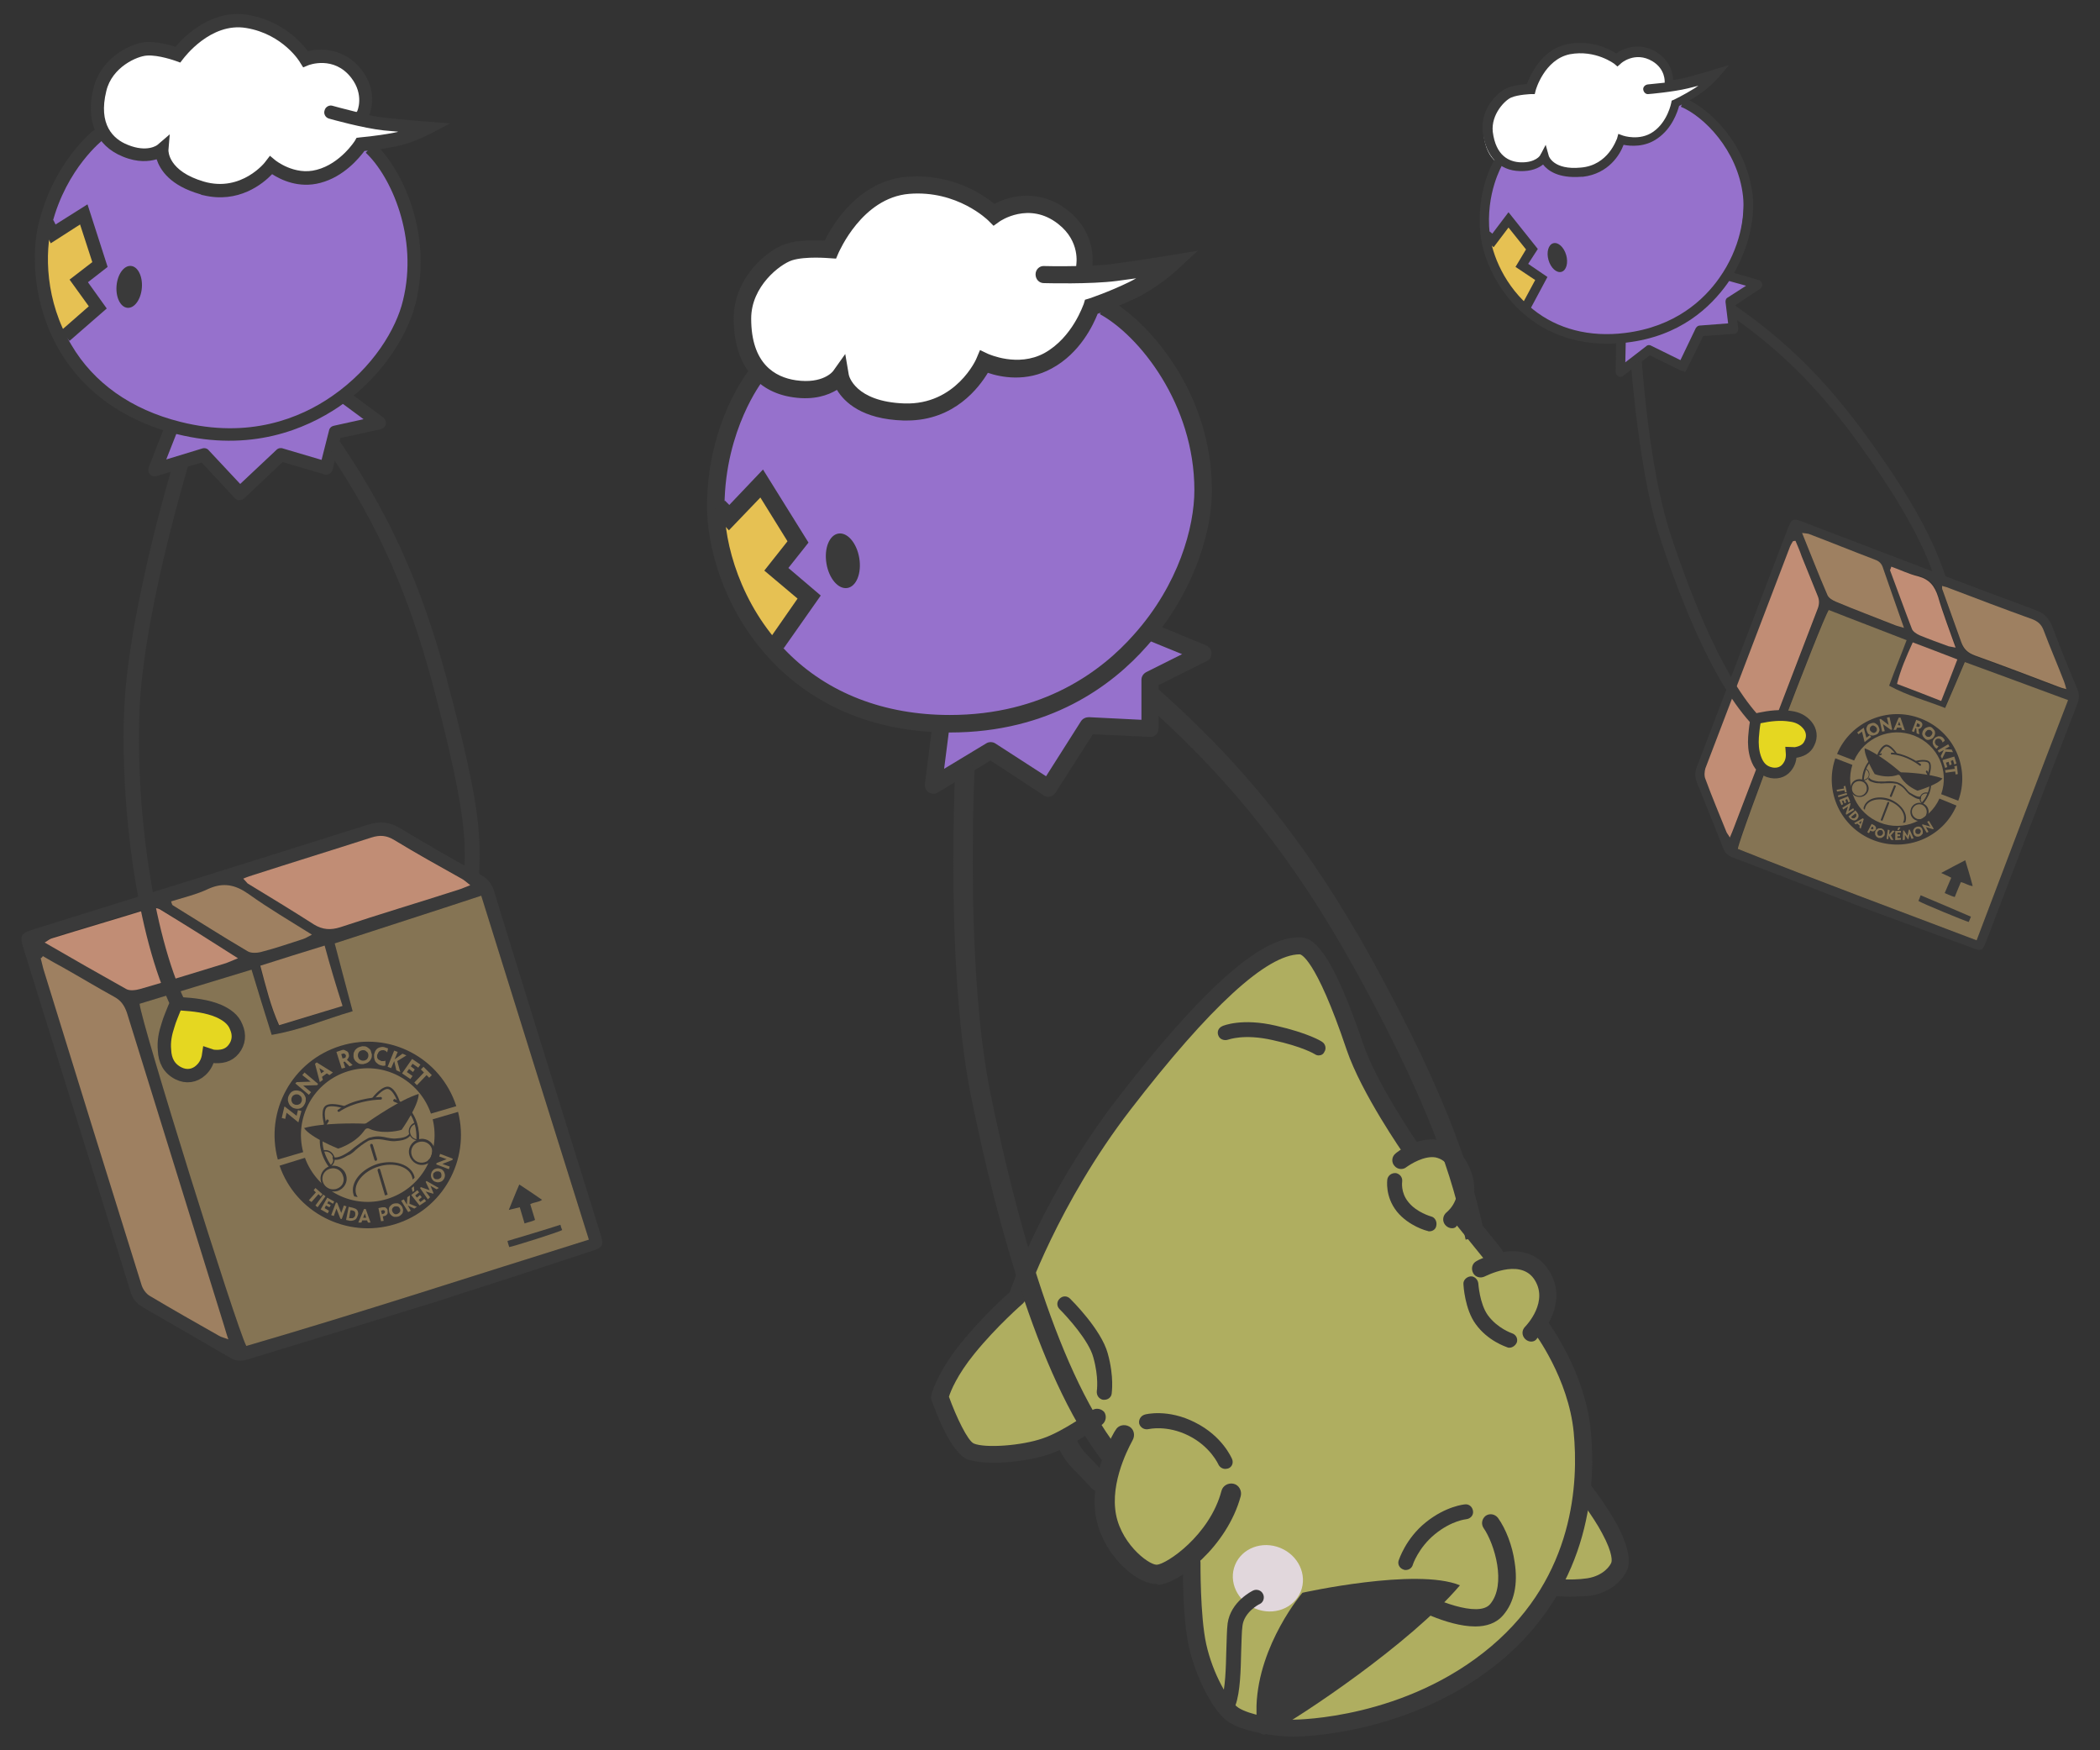 <?xml version="1.0" encoding="utf-8"?>
<!-- Generator: Adobe Illustrator 21.0.0, SVG Export Plug-In . SVG Version: 6.00 Build 0)  -->
<svg version="1.1" id="Layer_1" xmlns="http://www.w3.org/2000/svg" xmlns:xlink="http://www.w3.org/1999/xlink" x="0px" y="0px"
	 viewBox="0 0 480 400" style="enable-background:new 0 0 480 400;" xml:space="preserve">
<rect x="0" y="0" width="480" height="400" fill="#333333" stroke="none"/>
<style type="text/css">
	.st0{fill-rule:evenodd;clip-rule:evenodd;fill:#3A3A3A;}
	.st1{fill-rule:evenodd;clip-rule:evenodd;fill:#857454;}
	.st2{fill-rule:evenodd;clip-rule:evenodd;fill:#9E8061;}
	.st3{fill-rule:evenodd;clip-rule:evenodd;fill:#C18D75;}
	.st4{fill:#FFFFFF;}
	.st5{fill:#9671CC;}
	.st6{fill:#E6C153;}
	.st7{fill:#3A3A3A;}
	.st8{fill:#E5D721;stroke:#3A3A3A;stroke-width:3.057;stroke-miterlimit:10;}
	.st9{clip-path:url(#SVGID_2_);}
	.st10{fill:#3A3838;}
	.st11{fill:#E5D721;stroke:#3A3A3A;stroke-width:2.454;stroke-miterlimit:10;}
	.st12{clip-path:url(#SVGID_4_);}
	.st13{fill:#AFAE60;}
	.st14{fill:#E1D7DC;}
</style>
<g>
	<g>
		<g>
			<path class="st0" d="M99,297.7c-16.2,5-29.4,9-42.5,13c-1.5,0.5-2.6,0.3-3.9-0.4c-6.5-3.8-13.1-7.6-19.7-11.4
				c-1.6-0.9-2.6-2-3.1-3.8c-8-25.8-16.1-51.5-24.1-77.3c-1.4-4.4-1.3-4.4,3.2-5.8c25.1-7.8,50.1-15.6,75.1-23.5
				c2.8-0.9,5-0.7,7.5,0.8c6.1,3.7,12.3,7.2,18.5,10.7c1.6,0.9,2.5,2.1,3,3.9c7.9,25.7,15.9,51.4,23.9,77c1.3,4.1,1.3,4.1-2.9,5.4
				C121.4,290.5,108.7,294.6,99,297.7z M134.6,283.3c-8.3-26.4-16.4-52.3-24.6-78.6c-11.2,3.6-22.2,7.2-33.5,10.9
				c1.4,5.3,2.7,10.3,4.1,15.5c-6.2,1.8-12,4.3-18.5,5.4c-1.6-5.1-3-10-4.6-14.9c-8.8,2.7-17.2,5.3-25.6,7.8
				c0.4,4.4,22.1,73.8,24.4,78.2C82.4,300,108.3,291.5,134.6,283.3z M9.8,218.5c-0.2,0.2-0.3,0.3-0.5,0.5c0.2,0.8,0.3,1.6,0.6,2.4
				c7.5,24,14.9,48.1,22.4,72.1c0.3,1,1.1,2.1,2,2.7c5.2,3.1,10.5,6.1,15.8,9.1c0.5,0.3,1.1,0.4,2.1,0.8c-0.4-1.4-0.7-2.3-1-3.2
				c-7.4-23.8-14.9-47.6-22.2-71.5c-0.5-1.7-1.4-2.8-2.9-3.6c-3.9-2.2-7.8-4.4-11.7-6.7C12.9,220.3,11.4,219.4,9.8,218.5z
				 M55.6,200.8c0.5,0.5,0.7,0.9,1.1,1.1c5.1,3.1,10.2,6.2,15.2,9.4c2,1.2,3.8,1.4,6,0.6c9-3,18.1-5.7,27.1-8.6
				c0.8-0.2,1.5-0.6,2.6-1c-0.9-0.7-1.4-1.2-2-1.5c-5.2-3-10.4-5.9-15.5-8.9c-1.7-1-3.2-1.1-5.1-0.5c-9,2.9-18.1,5.7-27.1,8.6
				C57.2,200.2,56.6,200.4,55.6,200.8z M54.4,219c-6.1-3.9-11.8-7.5-17.4-11.1c-1.3-0.8-2.4-0.5-3.6-0.2c-7.1,2.2-14.3,4.3-21.4,6.5
				c-0.5,0.2-1,0.6-1.8,1c6.5,3.7,12.5,7.3,18.6,10.6c0.9,0.5,2.3,0.3,3.3,0c6.5-1.9,13.1-3.9,19.6-5.9
				C52.5,219.8,53.2,219.5,54.4,219z M39.1,206c0.2,0.6,0.2,0.8,0.3,0.9c5.7,3.5,11.3,7.1,17.1,10.5c0.8,0.5,2.3,0.4,3.3,0.1
				c3.2-0.9,6.3-1.9,9.4-2.9c0.6-0.2,1.2-0.6,2-1c-5-3.2-9.9-6-14.5-9.3c-3-2.1-5.7-2.7-9.1-1.2C45,204.4,42,205.1,39.1,206z
				 M78.3,229.9c-1.5-4.8-2.8-9.1-4.2-13.7c-4.9,1.5-9.7,3-14.7,4.6c1.3,4.9,2.4,9.4,4.3,13.6C68.7,232.9,73.3,231.5,78.3,229.9z"/>
			<path class="st1" d="M134.6,283.3c-26.3,8.2-52.2,16.7-78.3,24.3c-2.3-4.3-24-73.8-24.4-78.2c8.4-2.6,16.8-5.1,25.6-7.8
				c1.5,5,3,9.8,4.6,14.9c6.6-1.1,12.3-3.6,18.5-5.4c-1.4-5.2-2.7-10.2-4.1-15.5c11.3-3.7,22.3-7.2,33.5-10.9
				C118.2,231,126.3,256.9,134.6,283.3z"/>
			<path class="st2" d="M9.8,218.5c1.5,0.9,3.1,1.8,4.6,2.6c3.9,2.2,7.7,4.5,11.7,6.7c1.5,0.8,2.3,1.9,2.9,3.6
				c7.4,23.8,14.8,47.7,22.2,71.5c0.3,0.9,0.5,1.8,1,3.2c-1-0.4-1.6-0.5-2.1-0.8c-5.3-3-10.6-6-15.8-9.1c-0.9-0.5-1.7-1.6-2-2.7
				c-7.5-24-15-48.1-22.4-72.1c-0.2-0.8-0.4-1.6-0.6-2.4C9.5,218.9,9.7,218.7,9.8,218.5z"/>
			<path class="st3" d="M55.6,200.8c0.9-0.4,1.6-0.6,2.2-0.8c9-2.9,18.1-5.7,27.1-8.6c1.9-0.6,3.4-0.5,5.1,0.5
				c5.1,3.1,10.3,6,15.5,8.9c0.6,0.3,1.1,0.8,2,1.5c-1.1,0.4-1.9,0.8-2.6,1c-9,2.9-18.1,5.6-27.1,8.6c-2.2,0.7-4,0.6-6-0.6
				c-5-3.2-10.1-6.3-15.2-9.4C56.4,201.7,56.1,201.3,55.6,200.8z"/>
			<path class="st3" d="M54.4,219c-1.2,0.5-2,0.8-2.7,1.1c-6.5,2-13,4-19.6,5.9c-1,0.3-2.5,0.5-3.3,0c-6.1-3.4-12.2-6.9-18.6-10.6
				c0.8-0.5,1.3-0.9,1.8-1c7.1-2.2,14.3-4.3,21.4-6.5c1.2-0.4,2.4-0.7,3.6,0.2C42.6,211.5,48.3,215.1,54.4,219z"/>
			<path class="st2" d="M39.1,206c2.9-0.9,5.9-1.6,8.6-2.9c3.4-1.5,6.1-0.9,9.1,1.2c4.6,3.3,9.4,6.1,14.5,9.3c-0.8,0.4-1.4,0.8-2,1
				c-3.1,1-6.3,2.1-9.4,2.9c-1,0.3-2.5,0.4-3.3-0.1c-5.8-3.4-11.4-7-17.1-10.5C39.3,206.8,39.3,206.5,39.1,206z"/>
			<path class="st2" d="M78.3,229.9c-5,1.5-9.6,2.9-14.5,4.4c-1.9-4.2-3-8.7-4.3-13.6c5-1.6,9.8-3.1,14.7-4.6
				C75.5,220.9,76.8,225.2,78.3,229.9z"/>
		</g>
		<g>
			<path class="st4" d="M49,42.5c-0.9-0.1-1.9-0.2-2.8-0.5c-8.8-2.5-8.6-7.7-8.6-7.9l0.2-2l-1.5,1.3c-0.2,0.1-1.6,1.2-4.2,0.9
				c-1.1-0.1-2.2-0.4-3.3-0.8c-3.6-1.5-7.4-4.9-5.3-13.1c1.5-5.8,7.6-8.5,10-8.7c0.4,0,0.8,0,1.2,0c2.5,0.2,5.4,1.2,5.5,1.3l0.6,0.2
				l0.4-0.5c0.1-0.1,6-8,14.1-7.3c0.3,0,0.7,0.1,1,0.1c8.6,1.4,12.7,8.1,12.7,8.2l0.4,0.6l0.7-0.3c0.1,0,1.8-0.7,4.1-0.5
				c2.6,0.2,4.9,1.5,6.5,3.6c3.3,4.3,1.4,8.3,1.4,8.4l0,0.1l-0.2,0.6L81,26.1c-2.9-0.7-5.4-1.4-5.4-1.4c-0.1,0-0.1,0-0.2,0
				c-0.4,0-0.7,0.2-0.9,0.6c-0.1,0.2,0,0.4,0.1,0.6c0.1,0.2,0.3,0.3,0.5,0.4c0.1,0,7.7,2.2,12.4,2.7c1.1,0.1,2.3,0.2,3.4,0.3
				l0.1,1.3c-0.5,0.1-1,0.3-1.5,0.4c-3.8,0.8-7.3,1-7.5,1.1l-0.4,0l-0.2,0.4c0,0.1-3.4,5.4-9.1,6.9c-1.1,0.3-2.2,0.4-3.4,0.3
				c-3.8-0.3-6.6-2.5-6.7-2.6l-0.7-0.6L61,37.2C61,37.2,56.4,43.1,49,42.5L49,42.5z"/>
			<path class="st5" d="M22.7,30.6l5.8,3.8l8.9-0.1c0,0,1.9,10.8,12.4,9.8c10.4-1,12.1-5.6,12.1-5.6s5,3.1,9.1,2.3
				c4.1-0.8,12.6-7.8,12.6-7.8s14.2,12.7,10.9,29.1S79,90.5,79,90.5l6.8,5.9l-9.1,2.5l-3,8.7l-10-3.9l-9,9.4l-8.1-9.5l-10.9,3.2
				l2.6-9.5c0,0-27.9-10.2-28.9-34.4c-0.2-4.9,0.2-9.1,1-12.7C13.5,35.7,22.7,30.6,22.7,30.6z"/>
			<path class="st6" d="M11.5,53l7.8-3.7l2.7,11.9L18,64.2l4.3,5.9L14,78c0,0-4.7-9.6-4.7-15.1S11.5,53,11.5,53z"/>
			<g>
				<path class="st7" d="M46.4,44.6c-0.2,0-0.4-0.1-0.6-0.2c-7-2-9.2-5.6-10-8c-1.7,0.5-4.3,0.8-7.7-0.6c-6.2-2.5-8.6-8.3-6.7-15.8
					c1.8-7,8.7-10.2,12.1-10.4c2.3-0.1,5.1,0.6,6.6,1.1c2-2.4,8.3-8.7,16.6-7.3c7.7,1.3,12.1,6.2,13.7,8.3c3.1-0.8,8.4-0.6,12.2,4.2
					c3.5,4.5,2.4,8.9,1.8,10.4c1.3,0.3,2.5,0.5,3.6,0.6c4.5,0.5,9.6,0.9,9.7,0.9l5.2,0.4l-4.6,2.4c-0.2,0.1-3.9,2.1-8,2.9
					c-3,0.6-5.7,0.9-7,1c-1.2,1.6-4.7,5.9-10.1,7.3c-4.9,1.3-9-0.7-11-2C60.1,42,54.5,46.6,46.4,44.6z M38.8,30.7l-0.3,3.6
					c0,0.2-0.1,4.8,8.1,7.2c8.6,2.5,14.1-4.5,14.1-4.6l1-1.3l1.2,1c0,0,4.4,3.6,9.5,2.2c5.4-1.4,8.7-6.6,8.7-6.6l0.4-0.7l0.8-0.1
					c0,0,3.6-0.3,7.4-1c0.5-0.1,1-0.2,1.4-0.3c-1.1-0.1-2.3-0.2-3.4-0.3c-4.7-0.5-12.2-2.6-12.5-2.7c-0.8-0.2-1.3-1.1-1-1.9
					c0.2-0.8,1.1-1.3,1.9-1c0,0,2.5,0.7,5.4,1.4c0,0,0-0.1,0.1-0.1c0.1-0.1,1.7-3.8-1.3-7.7c-4-5.2-9.8-2.9-9.8-2.9l-1.2,0.5
					l-0.7-1.1c0-0.1-3.9-6.5-12.3-7.9c-8.2-1.4-14.3,6.9-14.4,7l-0.7,0.9l-1.1-0.4c0,0-3.9-1.4-6.5-1.2c-2.2,0.1-8,2.6-9.3,8.1
					c-1.9,7.7,1.6,11,4.9,12.3c4.4,1.8,6.7,0.1,6.8,0L38.8,30.7z"/>
			</g>
			<g>
				<path class="st7" d="M40.4,99.2c-11.9-3-21.1-9.5-26.7-18.9C7.3,69.4,7.1,57.4,9,50.4c3.6-13.8,12.4-20.7,12.8-20.9l1.8,2.4
					l-0.9-1.2l0.9,1.2c-0.1,0.1-8.4,6.5-11.7,19.3c-1.7,6.5-1.6,17.6,4.4,27.6c5.1,8.7,13.7,14.8,24.9,17.6
					c15.8,4,27.5-0.9,34.6-5.8c9.6-6.6,14.8-15.6,16.3-21.9c3.6-14.5-2.8-28.5-8.5-33.8l2-2.2C91.4,38,99.1,52.8,95,69.3
					C92.8,78,86.1,87.1,77.4,93C69.8,98.1,57.3,103.4,40.4,99.2z"/>
			</g>
			<g>
				<path class="st7" d="M54.4,114.3c-0.3-0.1-0.5-0.2-0.7-0.4l-7.6-8.2l-10.3,3.1c-0.6,0.2-1.2,0-1.5-0.4c-0.4-0.4-0.5-1-0.3-1.6
					l3.5-9c0.3-0.8,1.2-1.2,2-0.9c0.8,0.3,1.2,1.2,0.9,2l-2.4,6.1l8.2-2.5c0.6-0.2,1.2,0,1.5,0.4l7.2,7.7l8.3-7.8
					c0.4-0.4,1-0.5,1.5-0.3l8.8,2.6l1.7-6.7c0.1-0.6,0.6-1,1.1-1.1l6.8-1.5l-5-3.7c-0.7-0.5-0.8-1.4-0.3-2.1
					c0.5-0.7,1.4-0.8,2.1-0.3l7.7,5.7c0.5,0.4,0.7,1,0.6,1.5c-0.1,0.6-0.6,1-1.2,1.2l-9.2,2l-1.8,7.3c-0.1,0.4-0.4,0.7-0.7,0.9
					c-0.4,0.2-0.8,0.3-1.2,0.1l-9.5-2.8l-8.8,8.3c-0.3,0.3-0.7,0.4-1.1,0.4C54.6,114.3,54.5,114.3,54.4,114.3z"/>
			</g>
			<g>
				<polygon class="st7" points="15.9,77.9 13.9,75.6 20.3,70 15.9,63.9 21.1,59.9 18.3,51.3 11.6,55.6 9.6,51.8 12.2,50.3 
					12.7,51.3 20,46.7 24.6,61 20.1,64.5 24.4,70.5 				"/>
			</g>
			<g>
				<path class="st7" d="M31.9,161.9c0.9-19.1,8.2-45.6,11.4-56.5c-0.1,0.1-0.2,0.1-0.3,0.2c-0.7,0.4-1.4,0.7-2.3,0.8
					c-0.4,0-0.8-0.1-1.2-0.3c-1.1,3.9-2.6,9.1-4.1,15.1c-2.8,11.3-6.4,27.6-7,40.6c-1,22.2,2.9,52.2,10.8,68.5l3.1-1.5
					C34.8,213.1,30.9,183.8,31.9,161.9z"/>
			</g>
			<g>
				<path class="st7" d="M102.2,155.5c-5.9-22.2-13.7-39.2-25.9-56.6c-0.1,1.2-0.1,2.3-0.3,3.5c-0.1,0.5-0.3,0.8-0.7,1.1
					c11,16.2,18.1,32.2,23.6,52.9c8,30.2,7.5,36.1,7.2,43.7l3.4,0.1C109.9,190.2,109.7,183.8,102.2,155.5z"/>
			</g>
			
				<ellipse transform="matrix(8.173620e-02 -0.997 0.997 8.173620e-02 -38.283 89.61)" class="st7" cx="29.5" cy="65.6" rx="4.8" ry="2.9"/>
			<path class="st8" d="M47.7,241.1c-0.2,1.4-0.8,2.6-1.8,3.5c-1.4,1.3-3.3,1.6-5.1,0.7c-2.2-1.1-3.1-3-3.2-5.3
				c-0.2-2,0.2-3.9,0.8-5.7c0.4-1.4,1-2.7,1.5-4c0.2-0.6,0.7-0.9,1.4-0.9c3,0.2,6,0.5,8.8,1.7c1.7,0.8,3.2,1.8,3.9,3.6
				c0.8,1.8,0.6,3.6-0.6,5.1c-1.2,1.5-2.9,1.8-4.8,1.6C48.3,241.3,48,241.2,47.7,241.1z"/>
		</g>
		<g>
			<path class="st0" d="M118.7,270.7c1.8,1.2,3.5,2.3,5.2,3.5c-0.8,0.6-1.8,0.5-2.7,1c0.4,1.2,0.7,2.4,1.1,3.6
				c-0.8,0.4-1.6,0.5-2.4,0.8c-0.4-1.3-0.7-2.4-1.1-3.7c-0.8,0.2-1.6,0.4-2.5,0.6C117.1,274.6,117.8,272.7,118.7,270.7z"/>
			<path class="st0" d="M116.4,285c-0.1-0.4-0.3-0.8-0.4-1.4c4-1.2,8.1-2.4,12.1-3.7c0.1,0.4,0.2,0.8,0.4,1.2
				C128,281.5,117.2,284.9,116.4,285z"/>
		</g>
		<g>
			<g>
				<defs>
					
						<ellipse id="SVGID_1_" transform="matrix(0.957 -0.29 0.29 0.957 -71.457 35.44)" cx="84" cy="259" rx="14.8" ry="14.8"/>
				</defs>
				<clipPath id="SVGID_2_">
					<use xlink:href="#SVGID_1_"  style="overflow:visible;"/>
				</clipPath>
				<g class="st9">
					<g>
						<path class="st10" d="M93.6,259c-0.5,1-2.1,1.1-3.3,1.2l-0.3,0c-0.4,0-0.9-0.1-1.5-0.2c-0.9-0.2-2.1-0.5-3.6-0.1
							c-0.1,0-0.6,0.1-0.9,0.3c-1.3,0.7-2.3,1.5-3.1,2.1c-0.5,0.4-0.9,0.8-1.3,1l-0.3,0.2c-1,0.6-2.3,1.3-3.3,0.9
							c0,0.2,0.1,0.4,0.1,0.6c0.5,0.1,1,0.1,1.6-0.1c0.7-0.2,1.4-0.6,1.9-0.9l0.3-0.1c0.5-0.3,0.9-0.6,1.4-1.1
							c0.8-0.7,1.7-1.4,2.9-2.1c0.2-0.1,0.6-0.2,0.7-0.2c1.4-0.3,2.4-0.1,3.4,0.1c0.6,0.1,1.1,0.2,1.6,0.2l0.3,0
							c1.1-0.1,2.7-0.2,3.5-1.2C93.8,259.4,93.7,259.2,93.6,259z"/>
					</g>
					<path class="st10" d="M75.4,266.7l-0.1-0.1c-0.5-0.7-1.3-1.9-1.7-3.5l0-0.1l0.2-0.1c1.1-0.3,2.2,0.3,2.6,1.4
						c0.3,0.9-0.1,1.8-0.8,2.3L75.4,266.7z M74,263.2c0.4,1.3,1,2.4,1.5,3.1c0.6-0.4,0.8-1.2,0.6-1.9C75.8,263.5,74.9,263,74,263.2z
						"/>
					<path class="st10" d="M95.6,260.6l-0.1,0c-0.9,0-1.7-0.6-2-1.5c-0.3-1.1,0.3-2.2,1.4-2.6l0.2,0l0.1,0.1
						c0.5,1.5,0.5,2.9,0.5,3.8L95.6,260.6z M94.9,256.9c-0.9,0.3-1.4,1.3-1.1,2.2c0.2,0.7,0.8,1.2,1.6,1.3
						C95.3,259.5,95.3,258.2,94.9,256.9z M94.9,256.7L94.9,256.7L94.9,256.7z"/>
					<g>
						<path class="st10" d="M75.8,266.5c-1.4-1.9-3.5-6.1-0.7-10.2c0.1-0.1,0.1-0.3-0.1-0.4c-0.1-0.1-0.3-0.1-0.4,0.1
							c-3.1,4.6-0.7,9.1,0.8,11C75.5,266.8,75.6,266.6,75.8,266.5z"/>
					</g>
					<g>
						<path class="st10" d="M95,257.8c0.2,1.1,0.2,2,0.2,2.8c0.2,0,0.4,0,0.6,0.1c0.1-2.5-0.4-7.5-5.5-9.5c-0.1-0.1-0.3,0-0.4,0.2
							c-0.1,0.1,0,0.3,0.2,0.4C92.8,252.8,94.4,254.8,95,257.8z"/>
					</g>
					<g>
						<path class="st10" d="M77.5,254.1c-0.1,0-0.2,0-0.3-0.1c-0.1-0.1-0.1-0.3,0.1-0.4c3.2-2.3,7.8-2.8,9.7-2.9
							c0.2,0,0.3,0.1,0.3,0.3s-0.1,0.3-0.3,0.3C85.2,251.3,80.7,251.9,77.5,254.1C77.6,254.1,77.6,254.1,77.5,254.1z"/>
					</g>
					<g>
						<path class="st10" d="M74.6,256.9l-0.5,0.2c0-0.1-0.9-3,0.1-4.2c1-1.2,4.3-0.2,4.6-0.1l-0.2,0.5c-1.3-0.4-3.5-0.8-4-0.1
							C73.9,254,74.4,256.2,74.6,256.9z"/>
					</g>
					<g>
						<path class="st10" d="M90.9,252c-0.2-0.8-1.1-2.8-2.1-3.1c-0.9-0.3-2.5,1.3-3.3,2.3l-0.4-0.3c0.2-0.3,2.4-3,3.9-2.5
							c1.5,0.5,2.4,3.3,2.4,3.5L90.9,252z"/>
					</g>
					<g>
						<path class="st10" d="M86,265.3c-0.1,0-0.3,0-0.4-0.2l-1-3.3c0-0.1,0-0.3,0.2-0.4c0.1,0,0.3,0,0.4,0.2l1,3.3
							C86.2,265.1,86.1,265.2,86,265.3z"/>
					</g>
					<path class="st10" d="M82.7,274.6c-0.6-0.5-1-1-1.3-1.7c-0.7-2.4,1.6-5.2,5.1-6.3s7,0,7.7,2.4c0.2,0.6,0.2,1.2,0,1.7
						c0.2-0.2,0.4-0.3,0.6-0.5c0-0.5,0-1-0.1-1.4c-0.8-2.7-4.6-3.9-8.4-2.8c-3.8,1.2-6.3,4.3-5.5,7c0.2,0.6,0.5,1.2,1,1.6
						C82.2,274.6,82.4,274.6,82.7,274.6z"/>
					<g>
						<path class="st10" d="M88.4,273.4c-0.1,0-0.3,0-0.4-0.2l-1.7-5.7c0-0.1,0-0.3,0.2-0.4s0.3,0,0.4,0.2l1.7,5.7
							C88.7,273.2,88.6,273.3,88.4,273.4z"/>
					</g>
				</g>
			</g>
			<g>
				<path class="st10" d="M83.5,240.1c-0.2-0.1-0.4-0.1-0.6-0.1c-0.2,0-0.4,0.1-0.6,0.2c-0.2,0.1-0.3,0.3-0.4,0.5
					c-0.1,0.2-0.1,0.4-0.1,0.6c0,0.2,0.1,0.4,0.2,0.6c0.1,0.2,0.3,0.3,0.5,0.4c0.2,0.1,0.4,0.1,0.6,0.1c0.2,0,0.4-0.1,0.6-0.2
					c0.2-0.1,0.3-0.3,0.4-0.5c0.1-0.2,0.1-0.4,0.1-0.6c0-0.2-0.1-0.4-0.2-0.6C83.8,240.3,83.6,240.2,83.5,240.1z"/>
				<path class="st10" d="M78.4,240.8l-0.4,0.1l0.3,1l0.4-0.1c0.2,0,0.3-0.1,0.3-0.3c0.1-0.1,0.1-0.3,0-0.4c0-0.1-0.1-0.2-0.3-0.3
					C78.7,240.8,78.5,240.7,78.4,240.8z"/>
				<polygon class="st10" points="73,244.1 73.4,245.3 74.1,244.8 				"/>
				<path class="st10" d="M68.3,250.2c-0.2-0.1-0.4-0.1-0.6-0.1c-0.2,0-0.4,0.1-0.6,0.2c-0.2,0.1-0.3,0.3-0.4,0.5
					c-0.1,0.2-0.1,0.4-0.1,0.6c0,0.2,0.1,0.4,0.2,0.6c0.1,0.2,0.3,0.3,0.5,0.4c0.2,0.1,0.4,0.1,0.6,0.1c0.2,0,0.4-0.1,0.6-0.2
					c0.2-0.1,0.3-0.3,0.4-0.5c0.1-0.2,0.1-0.4,0.1-0.6c0-0.2-0.1-0.4-0.2-0.6C68.7,250.5,68.5,250.3,68.3,250.2z"/>
				<path class="st10" d="M77.9,239c-11.1,3.4-17.4,14.9-14.4,26l5.8-1.7c-2.1-7.9,2.4-16.1,10.3-18.5c7.9-2.4,16.2,1.9,18.9,9.7
					l5.8-1.7C100.7,241.7,89,235.6,77.9,239z M68.2,256.5L68.2,256.5l-2.7-2.2l-0.3,1.4l-0.8-0.2l0.6-2.6l0.1,0l2.7,2.1l0.3-1.3
					l0.8,0.2L68.2,256.5z M69.9,251.1c0,0.4,0,0.7-0.2,1.1c-0.2,0.4-0.4,0.7-0.7,0.9c-0.3,0.2-0.6,0.3-1,0.3c-0.4,0-0.7-0.1-1-0.2
					c-0.3-0.2-0.6-0.4-0.8-0.7c-0.2-0.3-0.3-0.6-0.4-1c0-0.4,0-0.7,0.2-1.1s0.4-0.7,0.7-0.9c0.3-0.2,0.6-0.3,1-0.3
					c0.4,0,0.7,0.1,1,0.2c0.3,0.2,0.6,0.4,0.8,0.7C69.7,250.4,69.9,250.8,69.9,251.1z M72.5,248l-3.2,0.1l1.8,1.5l-0.5,0.6l-3.1-2.6
					l0.3-0.3l3.2-0.1l-1.9-1.5l0.5-0.6l3.1,2.6L72.5,248z M75.3,245.7l-0.6-0.4l-1.1,0.8l0.2,0.7l-0.7,0.5l-1.1-4.2l0.4-0.3l3.7,2.3
					L75.3,245.7z M79.9,243.7l-1.1-1.1l-0.3,0.1l0.4,1.3l-0.8,0.2l-1.2-3.8l1.2-0.4c0.3-0.1,0.5-0.1,0.7,0c0.2,0.1,0.4,0.2,0.6,0.3
					c0.2,0.2,0.3,0.4,0.3,0.6c0.1,0.2,0.1,0.5,0,0.7c-0.1,0.2-0.2,0.4-0.4,0.6l1.3,1.2L79.9,243.7z M85,241c0,0.4,0,0.7-0.2,1
					c-0.1,0.3-0.4,0.6-0.7,0.8c-0.3,0.2-0.7,0.3-1.1,0.4c-0.4,0-0.8,0-1.1-0.2c-0.3-0.2-0.6-0.4-0.8-0.7s-0.3-0.6-0.3-1
					c0-0.4,0-0.7,0.2-1c0.1-0.3,0.4-0.6,0.7-0.8c0.3-0.2,0.7-0.3,1.1-0.4c0.4,0,0.8,0,1.1,0.2c0.3,0.2,0.6,0.4,0.8,0.7
					C84.8,240.3,84.9,240.7,85,241z M88.1,243.5c-0.3,0.1-0.6,0.1-0.9,0c-0.4-0.1-0.7-0.2-1-0.5c-0.3-0.2-0.5-0.5-0.6-0.9
					c-0.1-0.3-0.1-0.7-0.1-1.1c0.1-0.4,0.2-0.7,0.4-1c0.2-0.3,0.5-0.5,0.8-0.6c0.3-0.1,0.7-0.2,1.1-0.1c0.3,0.1,0.6,0.2,0.9,0.3
					l-0.2,0.9c-0.1-0.1-0.2-0.2-0.3-0.3c-0.1-0.1-0.3-0.1-0.5-0.2c-0.2,0-0.5,0-0.7,0.1c-0.2,0.1-0.4,0.2-0.5,0.4
					c-0.1,0.2-0.2,0.4-0.3,0.6c0,0.2,0,0.4,0,0.6c0.1,0.2,0.2,0.4,0.4,0.5c0.2,0.1,0.4,0.2,0.6,0.3c0.2,0,0.4,0,0.5,0
					c0.2,0,0.3-0.1,0.4-0.1L88.1,243.5z M91.5,245l-0.9-0.4l-0.5-2.1l-0.7,1.6l-0.8-0.3l1.5-3.7l0.8,0.3l-0.7,1.7l1.8-1.3l0.9,0.4
					l-2.1,1.3L91.5,245z M91.9,245.3l2.3-3.3l1.9,1.3l-0.5,0.7l-1.3-0.9l-0.4,0.6l0.9,0.7l-0.4,0.6l-0.9-0.7l-0.5,0.7l1.3,0.9
					l-0.5,0.7L91.9,245.3z M97.5,245.7l-2.2,2.3l-0.6-0.6l2.2-2.3l-0.7-0.7l0.6-0.6l1.9,1.9l-0.6,0.6L97.5,245.7z"/>
			</g>
			<g>
				<path class="st10" d="M83.2,256.8c-1.9-0.1-9.5-0.2-13.7,1c1.5,2.2,7.8,4.7,7.8,4.7s3.7-1.1,5.8-3.9c0.1-0.1,0.2-0.3,0.3-0.4
					c0.2-0.3,0.6-0.4,0.9-0.3c0.2,0.1,0.5,0.2,0.7,0.3c3.3,1.1,6.8,0,6.8,0s3.9-5.5,3.9-8.2c-4.2,1.3-10.4,5.6-12,6.7
					C83.5,256.8,83.3,256.8,83.2,256.8z"/>
			</g>
			<path class="st10" d="M97.3,266.1c-1.6,0.5-3.2-0.4-3.7-2c-0.5-1.6,0.4-3.2,2-3.7c1.6-0.5,3.2,0.4,3.7,2c0.3,1.1,0,2.4-0.9,3.2
				C98,265.8,97.6,266,97.3,266.1z M95.7,261c-1.3,0.4-2,1.7-1.6,3c0.4,1.3,1.7,2,3,1.6c0.3-0.1,0.6-0.2,0.8-0.5
				c0.7-0.6,1-1.6,0.8-2.6C98.3,261.3,97,260.6,95.7,261z"/>
			<path class="st10" d="M75.4,266.5c-1.6,0.5-2.5,2.1-2,3.7c0.3,1.1,1.3,2,2.5,2.1c0.4,0,0.8,0,1.2-0.1c1.6-0.5,2.5-2.1,2-3.7
				C78.6,266.9,76.9,266.1,75.4,266.5z M76.9,271.7c-0.3,0.1-0.6,0.1-1,0.1c-1-0.1-1.8-0.8-2.1-1.7c-0.4-1.3,0.3-2.6,1.6-3
				c1.3-0.4,2.6,0.3,3,1.6C78.9,270,78.2,271.3,76.9,271.7z"/>
			<g>
				<path class="st10" d="M100.5,267.8c-0.1-0.1-0.3-0.1-0.5-0.1c-0.2,0-0.3,0-0.5,0.1c-0.1,0.1-0.3,0.2-0.4,0.3
					c-0.1,0.2-0.1,0.3-0.1,0.5c0,0.2,0,0.3,0.1,0.5c0.1,0.1,0.2,0.3,0.3,0.3c0.1,0.1,0.3,0.1,0.5,0.1c0.2,0,0.3,0,0.5-0.1
					c0.1-0.1,0.3-0.2,0.4-0.3c0.1-0.2,0.1-0.3,0.1-0.5c0-0.2,0-0.3-0.1-0.5C100.8,268,100.7,267.9,100.5,267.8z"/>
				<polygon class="st10" points="83,278.3 83.7,278.3 83.4,277.3 				"/>
				<path class="st10" d="M80.4,276.6l-0.3,0l-0.3,1.8l0.3,0c0.2,0,0.3,0,0.5,0c0.1-0.1,0.3-0.1,0.4-0.3c0.1-0.1,0.2-0.3,0.2-0.4
					c0-0.2,0-0.3,0-0.5c0-0.1-0.1-0.3-0.2-0.4C80.7,276.7,80.6,276.6,80.4,276.6z"/>
				<path class="st10" d="M87.4,276.6l-0.3,0.1l0.2,0.8l0.3-0.1c0.1,0,0.2-0.1,0.3-0.2c0.1-0.1,0.1-0.2,0.1-0.3
					c0-0.1-0.1-0.2-0.2-0.3C87.7,276.6,87.5,276.5,87.4,276.6z"/>
				<path class="st10" d="M98.9,255.8c1.9,7.8-2.6,15.8-10.4,18.2c-7.8,2.4-16-1.8-18.8-9.4l-5.8,1.8c3.7,10.7,15.3,16.7,26.3,13.4
					c11-3.3,17.3-14.7,14.5-25.7L98.9,255.8z M94.1,271.5l0.5-0.4l0.1,1l-0.4,0.3L94.1,271.5z M70.6,274.3l1.6-1.8l-0.5-0.5l0.4-0.5
					l1.6,1.4l-0.4,0.5l-0.5-0.5l-1.6,1.8L70.6,274.3z M72.1,275.5l1.8-2.5l0.5,0.4l-1.8,2.5L72.1,275.5z M74.9,277.3l-1.6-0.9
					l1.5-2.7l1.6,0.9l-0.3,0.5l-1-0.6l-0.3,0.5l0.8,0.4l-0.3,0.5l-0.8-0.4l-0.3,0.6l1,0.6L74.9,277.3z M77.8,278.5l-0.9-2.3
					l-0.6,1.7l-0.6-0.2l1.1-2.9l0.3,0.1l0.9,2.3l0.6-1.7l0.6,0.2l-1.1,2.9L77.8,278.5z M80.8,278.9c-0.3,0.1-0.5,0.1-0.8,0.1
					l-0.9-0.2l0.6-3l0.9,0.2c0.3,0.1,0.6,0.2,0.8,0.3c0.2,0.2,0.4,0.4,0.4,0.6c0.1,0.3,0.1,0.5,0,0.8c-0.1,0.3-0.2,0.5-0.3,0.7
					C81.3,278.7,81.1,278.8,80.8,278.9z M84.1,279.4l-0.2-0.5l-1.1,0l-0.2,0.5l-0.7,0l1.3-3.1l0.4,0l1.1,3.1L84.1,279.4z
					 M88.6,277.3c-0.1,0.2-0.2,0.3-0.3,0.4c-0.1,0.1-0.3,0.2-0.5,0.2l-0.3,0.1l0.2,1l-0.6,0.1l-0.6-3l0.9-0.2c0.2,0,0.4,0,0.6,0
					c0.2,0.1,0.3,0.2,0.4,0.3c0.1,0.1,0.2,0.3,0.2,0.5C88.6,276.9,88.6,277.1,88.6,277.3z M92.1,276.8c0,0.3-0.1,0.5-0.3,0.7
					s-0.4,0.4-0.7,0.5c-0.3,0.1-0.6,0.1-0.9,0.1c-0.3,0-0.5-0.2-0.7-0.3c-0.2-0.2-0.4-0.4-0.5-0.7c-0.1-0.3-0.1-0.5-0.1-0.8
					c0-0.3,0.1-0.5,0.3-0.7c0.2-0.2,0.4-0.4,0.7-0.5c0.3-0.1,0.6-0.1,0.9-0.1c0.3,0,0.5,0.2,0.7,0.3c0.2,0.2,0.4,0.4,0.5,0.7
					C92.1,276.3,92.2,276.6,92.1,276.8z M94.7,276.2l-1.5-0.7l0.7,1.2l-0.6,0.3l-1.6-2.6l0.6-0.3l0.7,1.2l0.1-1.7l0.6-0.4l-0.1,1.9
					l1.7,0.7L94.7,276.2z M95.9,275.5l-1.9-2.4l1.4-1.1l0.4,0.5l-0.9,0.7l0.4,0.5l0.7-0.6l0.4,0.5l-0.7,0.6l0.4,0.5l0.9-0.7l0.4,0.5
					L95.9,275.5z M99.8,271.8l-1.4-0.8l0.7,1.7l-0.1,0.1l-1.7-0.5l1,1.3l-0.5,0.5l-1.8-2.6l0.2-0.2l2,0.7l-0.9-1.9l0.2-0.2l2.8,1.6
					L99.8,271.8z M101.7,268.6c0,0.3-0.1,0.6-0.2,0.8c-0.2,0.3-0.4,0.5-0.6,0.6c-0.2,0.1-0.5,0.2-0.8,0.2c-0.3,0-0.5-0.1-0.8-0.2
					c-0.2-0.1-0.4-0.3-0.6-0.6c-0.1-0.2-0.2-0.5-0.2-0.8c0-0.3,0.1-0.6,0.2-0.8c0.2-0.3,0.4-0.5,0.6-0.6c0.2-0.1,0.5-0.2,0.8-0.2
					c0.3,0,0.5,0.1,0.8,0.2c0.2,0.1,0.4,0.3,0.6,0.6C101.6,268.1,101.7,268.3,101.7,268.6z M102.8,266.6l-0.2,0.6l-2.9-1.1l0.1-0.3
					l2.3-0.9l-1.7-0.6l0.2-0.6l2.9,1.1l-0.1,0.3l-2.3,0.9L102.8,266.6z"/>
				<path class="st10" d="M90.7,275.7c-0.2,0-0.3,0-0.5,0c-0.2,0.1-0.3,0.2-0.4,0.3c-0.1,0.1-0.2,0.3-0.2,0.4c0,0.2,0,0.3,0.1,0.5
					c0.1,0.2,0.2,0.3,0.3,0.4c0.1,0.1,0.3,0.2,0.4,0.2c0.2,0,0.3,0,0.5-0.1c0.2-0.1,0.3-0.2,0.4-0.3c0.1-0.1,0.2-0.3,0.2-0.4
					c0-0.2,0-0.3-0.1-0.5c-0.1-0.2-0.2-0.3-0.3-0.4C91,275.8,90.9,275.7,90.7,275.7z"/>
			</g>
		</g>
	</g>
	<g>
		<g>
			<path class="st0" d="M425.5,207.3c-11.3-4.4-20.4-7.9-29.6-11.4c-1-0.4-1.6-1-2-2c-2-5-4-10.1-6-15c-0.5-1.2-0.5-2.3-0.1-3.5
				c6.9-18,13.7-36,20.6-54c1.2-3.1,1.2-3.1,4.3-1.9c17.5,6.7,35,13.4,52.5,19.9c2,0.7,3.1,1.8,3.9,3.8c1.8,4.8,3.7,9.5,5.7,14.2
				c0.5,1.2,0.5,2.3,0,3.5c-6.9,17.9-13.8,35.8-20.6,53.7c-1.1,2.9-1.1,2.9-4,1.8C441.2,213.1,432.3,209.8,425.5,207.3z
				 M451.8,214.9c7-18.5,13.9-36.6,20.8-54.9c-7.9-2.9-15.6-5.8-23.6-8.7c-1.5,3.6-3,7-4.5,10.5c-4.3-1.7-8.6-2.8-12.8-5.1
				c1.4-3.5,2.7-6.9,4-10.4c-6.1-2.4-12-4.6-17.8-6.9c-1.7,2.6-20.2,51.1-20.8,54.6C415.1,201.3,433.4,207.9,451.8,214.9z
				 M410.4,123.6c-0.2,0-0.3,0-0.5,0.1c-0.3,0.5-0.5,1.1-0.8,1.6c-6.4,16.8-12.9,33.5-19.2,50.3c-0.3,0.7-0.3,1.7,0,2.4
				c1.5,4.1,3.2,8.1,4.8,12.1c0.1,0.4,0.4,0.7,0.8,1.3c0.4-1,0.6-1.6,0.9-2.2c6.3-16.6,12.7-33.3,19.1-49.9c0.4-1.2,0.5-2.1,0-3.3
				c-1.2-2.9-2.4-5.9-3.6-8.9C411.4,126,410.9,124.8,410.4,123.6z M443.9,133.9c0,0.5,0,0.8,0.1,1.1c1.4,4,2.9,8,4.3,12
				c0.5,1.6,1.5,2.4,3.1,3c6.4,2.3,12.7,4.7,19,7.1c0.5,0.2,1.1,0.3,1.9,0.6c-0.2-0.8-0.3-1.3-0.5-1.7c-1.6-3.9-3.2-7.9-4.7-11.8
				c-0.5-1.3-1.3-2.1-2.6-2.5c-6.3-2.3-12.6-4.8-19-7.1C445.1,134.2,444.6,134.1,443.9,133.9z M435.2,143.5
				c-1.7-4.9-3.3-9.4-4.9-13.9c-0.3-1-1.1-1.4-2-1.7c-5-1.9-9.9-3.9-14.9-5.8c-0.4-0.1-0.8-0.1-1.5-0.2c2,4.9,3.8,9.6,5.8,14.2
				c0.3,0.6,1.1,1.2,1.9,1.5c4.5,1.8,9,3.6,13.6,5.4C433.7,143.1,434.3,143.3,435.2,143.5z M432.3,129.5c-0.1,0.4-0.3,0.5-0.2,0.6
				c1.6,4.5,3.2,9,5,13.4c0.3,0.7,1.1,1.2,1.8,1.5c2.2,0.9,4.4,1.7,6.6,2.5c0.4,0.2,0.9,0.2,1.6,0.3c-1.4-4-2.9-7.7-4-11.6
				c-0.7-2.5-2-4-4.6-4.7C436.4,131.2,434.4,130.2,432.3,129.5z M443.7,160.2c1.3-3.3,2.5-6.3,3.7-9.5c-3.4-1.3-6.7-2.6-10.2-3.9
				c-1.4,3.3-2.8,6.3-3.6,9.5C437.1,157.6,440.3,158.9,443.7,160.2z"/>
			<path class="st1" d="M451.8,214.9c-18.4-7-36.6-13.7-54.6-20.9c0.6-3.4,19.1-52,20.8-54.6c5.8,2.3,11.7,4.5,17.8,6.9
				c-1.3,3.5-2.7,6.8-4,10.4c4.2,2.3,8.5,3.4,12.8,5.1c1.5-3.5,3-6.9,4.5-10.5c8,2.9,15.7,5.8,23.6,8.7
				C465.6,178.4,458.8,196.5,451.8,214.9z"/>
			<path class="st3" d="M410.4,123.6c0.5,1.2,1,2.3,1.4,3.5c1.2,3,2.4,5.9,3.6,8.9c0.5,1.1,0.5,2.1,0,3.3
				c-6.4,16.6-12.7,33.2-19.1,49.9c-0.2,0.6-0.5,1.2-0.9,2.2c-0.4-0.7-0.7-1-0.8-1.3c-1.6-4-3.3-8-4.8-12.1c-0.3-0.7-0.2-1.7,0-2.4
				c6.4-16.8,12.8-33.5,19.2-50.3c0.2-0.6,0.5-1.1,0.8-1.6C410.1,123.6,410.2,123.6,410.4,123.6z"/>
			<path class="st2" d="M443.9,133.9c0.7,0.2,1.2,0.3,1.6,0.5c6.3,2.4,12.6,4.8,19,7.1c1.3,0.5,2.1,1.2,2.6,2.5
				c1.5,4,3.2,7.9,4.7,11.8c0.2,0.5,0.3,1,0.5,1.7c-0.8-0.2-1.4-0.4-1.9-0.6c-6.3-2.4-12.6-4.8-19-7.1c-1.6-0.6-2.5-1.4-3.1-3
				c-1.4-4-2.9-8-4.3-12C443.9,134.7,443.9,134.4,443.9,133.9z"/>
			<path class="st2" d="M435.2,143.5c-0.9-0.3-1.5-0.4-2-0.6c-4.5-1.8-9.1-3.5-13.6-5.4c-0.7-0.3-1.6-0.8-1.9-1.5
				c-2-4.6-3.8-9.3-5.8-14.2c0.7,0.1,1.1,0.1,1.5,0.2c5,1.9,9.9,3.9,14.9,5.8c0.9,0.3,1.6,0.7,2,1.7
				C431.9,134.2,433.5,138.6,435.2,143.5z"/>
			<path class="st3" d="M432.3,129.5c2,0.7,4,1.7,6.1,2.2c2.6,0.7,3.8,2.2,4.6,4.7c1.1,3.8,2.6,7.6,4,11.6c-0.6-0.1-1.1-0.2-1.6-0.3
				c-2.2-0.8-4.4-1.6-6.6-2.5c-0.7-0.3-1.6-0.9-1.8-1.5c-1.7-4.4-3.3-8.9-5-13.4C432.1,130,432.2,129.9,432.3,129.5z"/>
			<path class="st3" d="M443.7,160.2c-3.5-1.4-6.7-2.6-10.1-3.9c0.8-3.2,2.1-6.2,3.6-9.5c3.5,1.3,6.8,2.6,10.2,3.9
				C446.2,153.9,445,156.9,443.7,160.2z"/>
		</g>
		<g>
			<path class="st4" d="M363,39.4c-0.7,0.2-1.4,0.3-2.1,0.4c-6.9,0.6-8.1-3.1-8.2-3.2l-0.4-1.5l-0.7,1.3c-0.1,0.1-0.8,1.2-2.7,1.8
				c-0.8,0.2-1.6,0.3-2.6,0.3c-2.9-0.1-6.5-1.5-7.2-7.8c-0.5-4.5,3.1-8,4.7-8.8c0.3-0.1,0.6-0.2,0.9-0.3c1.8-0.5,4.1-0.6,4.2-0.6
				l0.5,0l0.1-0.4c0-0.1,2.1-7.2,7.9-8.9c0.2-0.1,0.5-0.1,0.7-0.2c6.4-1.3,11.1,2.3,11.1,2.4l0.4,0.3l0.4-0.4c0,0,1.1-1,2.8-1.5
				c1.9-0.5,3.8-0.3,5.6,0.8c3.4,2.1,3.2,5.4,3.2,5.6l0,0.1l0,0.4l-0.4,0.1c-2.2,0.3-4.2,0.5-4.2,0.5c0,0-0.1,0-0.1,0
				c-0.3,0.1-0.5,0.4-0.4,0.7c0,0.2,0.1,0.3,0.2,0.4c0.1,0.1,0.3,0.2,0.5,0.1c0.1,0,6-0.5,9.4-1.4c0.8-0.2,1.7-0.4,2.5-0.7l0.4,0.9
				c-0.3,0.2-0.6,0.5-0.9,0.6c-2.5,1.5-4.9,2.7-5,2.7l-0.3,0.1l-0.1,0.3c0,0-1,4.7-4.6,7.3c-0.7,0.5-1.5,0.9-2.3,1.1
				c-2.8,0.8-5.3,0-5.4-0.1l-0.6-0.2l-0.2,0.6C370.1,32.4,368.4,37.8,363,39.4L363,39.4z"/>
			<path class="st5" d="M342.5,37.1l4.8,1.1l5.9-2.3c0,0,4,6.7,10.7,3.4s6.6-6.8,6.6-6.8s4.1,0.8,6.7-0.8c2.6-1.6,6.4-8.4,6.4-8.4
				s12.7,4.9,14.6,16.7s-3.1,22.8-3.1,22.8l6,2.2l-5.4,3.9l0.2,6.6l-7.7-0.1l-3.6,8.5l-7.8-4.3l-6.5,4.9l-0.7-7
				c0,0-21.1,0.3-28-15.6c-1.4-3.2-2.2-6.1-2.6-8.7C337.7,42.9,342.5,37.1,342.5,37.1z"/>
			<path class="st6" d="M340.7,54.8l4.2-4.5l4.8,7.3l-1.8,3.1l4.4,2.8l-3.5,7.3c0,0-5.6-5.2-7-8.9C340.4,58.3,340.7,54.8,340.7,54.8
				z"/>
			<g>
				<path class="st7" d="M361.8,40.4c-0.1,0-0.3,0-0.4,0c-5.2,0.4-7.6-1.4-8.7-2.8c-1,0.8-2.7,1.6-5.3,1.5c-4.7-0.1-7.8-3.4-8.5-8.9
					c-0.6-5.1,3.2-9,5.4-10c1.5-0.7,3.6-0.9,4.7-1c0.8-2.1,3.4-7.9,9.2-9.1c5.5-1.1,9.6,1.1,11.2,2.1c1.9-1.3,5.5-2.6,9.2-0.3
					c3.4,2.1,3.8,5.3,3.8,6.4c0.9-0.2,1.8-0.3,2.6-0.5c3.2-0.8,6.6-1.8,6.7-1.9l3.5-1l-2.4,2.8c-0.1,0.1-2.1,2.4-4.6,4
					c-1.8,1.2-3.6,2.1-4.4,2.5c-0.4,1.4-1.6,5.1-4.9,7.4c-2.9,2.1-6.2,1.8-7.8,1.5C370.3,35.3,367.7,39.7,361.8,40.4z M353.3,33.1
					l0.7,2.5c0,0.1,1.1,3.3,7.3,2.7c6.4-0.5,8.2-6.6,8.3-6.6l0.3-1.1l1.1,0.4c0,0,3.8,1.3,6.9-0.9c3.3-2.3,4.1-6.6,4.1-6.6l0.1-0.5
					l0.5-0.2c0,0,2.3-1.1,4.7-2.6c0.3-0.2,0.6-0.4,0.9-0.6c-0.8,0.2-1.6,0.4-2.4,0.6c-3.3,0.8-8.8,1.3-9,1.3c-0.6,0.1-1.1-0.4-1.2-1
					c-0.1-0.6,0.4-1.1,1-1.2c0,0,1.8-0.2,3.9-0.4c0,0,0-0.1,0-0.1c0-0.1,0.2-3-2.8-4.8c-4-2.4-7.3,0.5-7.3,0.6l-0.7,0.6l-0.7-0.6
					c0,0-4.3-3.3-10.2-2.2c-5.8,1.2-7.8,8.2-7.8,8.3l-0.2,0.8l-0.8,0c0,0-3,0.1-4.6,0.8c-1.4,0.6-4.6,3.8-4.2,7.8
					c0.7,5.6,3.8,6.9,6.4,7c3.4,0.1,4.5-1.6,4.5-1.7L353.3,33.1z"/>
			</g>
			<g>
				<path class="st7" d="M371.7,78.3c-8.7,1-16.5-1-22.6-5.9c-7-5.6-10.1-13.6-10.7-18.7c-1.1-10.1,3-16.9,3.2-17.2l1.8,1.1
					l-0.9-0.6l0.9,0.6c0,0.1-3.9,6.5-2.9,15.8c0.5,4.7,3.4,12.1,9.9,17.3c5.6,4.5,12.9,6.4,21,5.4c11.5-1.4,18.1-7.6,21.6-12.6
					c4.8-6.8,5.9-14.1,5.4-18.7c-1.2-10.6-9.1-18.3-14.2-20.4l0.8-2c5.3,2.1,14.1,10,15.6,22.1c0.7,6.3-1.5,14.1-5.7,20.2
					C391,70.2,384,76.9,371.7,78.3z"/>
			</g>
			<g>
				<path class="st7" d="M384.8,84.8c-0.2,0-0.4,0-0.6-0.1l-7.1-3.5l-6.1,4.7c-0.3,0.3-0.8,0.3-1.1,0.1c-0.4-0.2-0.6-0.6-0.6-1
					l0.1-6.9c0-0.6,0.5-1.1,1.1-1.1c0.6,0,1.1,0.5,1.1,1.1l-0.1,4.7l4.8-3.7c0.3-0.3,0.8-0.3,1.1-0.1l6.7,3.3l3.5-7.3
					c0.2-0.3,0.5-0.6,0.9-0.6l6.5-0.5l-0.6-4.9c0-0.4,0.1-0.8,0.5-1l4.2-2.7l-4.3-1.2c-0.6-0.2-0.9-0.8-0.7-1.3
					c0.2-0.6,0.8-0.9,1.3-0.7l6.6,1.9c0.4,0.1,0.7,0.5,0.8,0.9c0.1,0.4-0.1,0.8-0.5,1.1l-5.6,3.7l0.6,5.4c0,0.3-0.1,0.6-0.2,0.8
					c-0.2,0.2-0.5,0.4-0.8,0.4l-7,0.5l-3.8,7.7c-0.1,0.3-0.3,0.5-0.6,0.5C385,84.8,384.9,84.8,384.8,84.8z"/>
			</g>
			<g>
				<polygon class="st7" points="349.9,70.4 348,69.4 350.9,64 346.4,61 348.8,57 344.8,52 341.4,56.5 339.1,54.5 340.5,52.9 
					341.1,53.4 344.8,48.5 351.5,56.9 349.3,60.3 353.7,63.3 				"/>
			</g>
			<g>
				<path class="st7" d="M381.9,122.3c-4.3-12.9-6.1-32.5-6.7-40.5c0,0.1-0.1,0.1-0.2,0.2c-0.4,0.5-0.8,0.8-1.3,1.1
					c-0.3,0.1-0.6,0.1-0.9,0.1c0.2,2.9,0.6,6.7,1.1,11.1c1,8.3,2.7,20,5.6,28.8c5,15.1,12.9,34.9,22.3,43.8l1.7-1.8
					C394.5,156.6,386.8,137.1,381.9,122.3z"/>
			</g>
			<g>
				<path class="st7" d="M427.1,100.3c-9.6-13.3-19-22.7-31.6-31.2c0.2,0.8,0.5,1.6,0.7,2.4c0.1,0.3,0,0.6-0.2,0.9
					c11.4,8,20.2,16.9,29.1,29.3c13,18.1,15.9,26.7,17.6,31.8l2.3-0.8C442.8,125.9,439.3,117.2,427.1,100.3z"/>
			</g>
			
				<ellipse transform="matrix(0.961 -0.277 0.277 0.961 -2.314 101.033)" class="st7" cx="355.9" cy="58.7" rx="2.1" ry="3.4"/>
			<path class="st11" d="M409.4,171.9c0.1,1.2-0.1,2.2-0.7,3.1c-0.8,1.3-2.2,1.9-3.8,1.6c-2-0.4-3-1.7-3.6-3.5
				c-0.5-1.5-0.6-3.1-0.5-4.6c0.1-1.2,0.2-2.3,0.4-3.4c0.1-0.5,0.3-0.9,0.9-1c2.4-0.5,4.8-0.8,7.2-0.4c1.5,0.2,2.8,0.8,3.8,2
				c1,1.2,1.2,2.7,0.5,4.1c-0.6,1.4-1.9,2-3.4,2.2C409.9,172,409.7,171.9,409.4,171.9z"/>
		</g>
		<path class="st0" d="M449.2,196.6c0.6,2,1.2,3.9,1.7,5.9c-1-0.1-1.7-0.7-2.7-0.9c-0.5,1.1-0.9,2.2-1.4,3.4
			c-0.8-0.2-1.5-0.6-2.3-0.9c0.5-1.2,1-2.3,1.5-3.5c-0.7-0.4-1.5-0.7-2.3-1.1C445.5,198.5,447.3,197.6,449.2,196.6z"/>
		<path class="st0" d="M438.5,205.9c0.2-0.4,0.3-0.8,0.5-1.3c3.8,1.6,7.6,3.2,11.5,4.9c-0.2,0.4-0.3,0.8-0.5,1.2
			C449.4,210.6,439.2,206.4,438.5,205.9z"/>
		<g>
			<g>
				<defs>
					
						<ellipse id="SVGID_3_" transform="matrix(0.362 -0.932 0.932 0.362 110.858 517.693)" cx="433.7" cy="177.8" rx="10.3" ry="10.3"/>
				</defs>
				<clipPath id="SVGID_4_">
					<use xlink:href="#SVGID_3_"  style="overflow:visible;"/>
				</clipPath>
				<g class="st12">
					<g>
						<path class="st10" d="M439.1,182c-0.7,0.3-1.6-0.3-2.3-0.7l-0.2-0.1c-0.3-0.2-0.5-0.4-0.7-0.7c-0.4-0.5-1-1.2-1.9-1.6
							c-0.1,0-0.4-0.2-0.6-0.2c-1-0.2-1.9-0.2-2.6-0.1c-0.5,0-0.9,0-1.2,0l-0.2,0c-0.8-0.1-1.8-0.3-2.2-0.9
							c-0.1,0.1-0.1,0.3-0.2,0.4c0.2,0.3,0.5,0.5,0.9,0.6c0.5,0.2,1,0.3,1.5,0.3l0.2,0c0.4,0.1,0.8,0,1.3,0c0.7,0,1.6-0.1,2.5,0.1
							c0.2,0,0.4,0.1,0.5,0.2c0.9,0.4,1.4,1,1.8,1.5c0.3,0.3,0.5,0.6,0.8,0.8l0.2,0.1c0.6,0.4,1.6,1.1,2.4,0.9
							C439,182.3,439,182.1,439.1,182z"/>
					</g>
					<path class="st10" d="M425.7,178.4L425.7,178.4c0-0.7,0.2-1.7,0.6-2.7l0-0.1l0.1,0c0.7,0.3,1.1,1.1,0.8,1.9
						C427,178.1,426.4,178.4,425.7,178.4L425.7,178.4z M426.4,175.8c-0.4,0.9-0.5,1.8-0.5,2.4c0.5,0,1-0.3,1.2-0.8
						C427.3,176.8,427,176.1,426.4,175.8z"/>
					<path class="st10" d="M439.4,183.7L439.4,183.7c-0.6-0.4-0.8-1.1-0.5-1.7c0.3-0.7,1.1-1.1,1.9-0.8l0.1,0l0,0.1
						C440.5,182.4,439.9,183.2,439.4,183.7L439.4,183.7z M440.6,181.4c-0.6-0.2-1.3,0.1-1.5,0.7c-0.2,0.5-0.1,1,0.3,1.4
						C439.8,183,440.3,182.3,440.6,181.4z M440.7,181.3L440.7,181.3L440.7,181.3z"/>
					<g>
						<path class="st10" d="M426,178.4c0.1-1.7,0.7-4.8,4-5.9c0.1,0,0.2-0.1,0.1-0.2c0-0.1-0.1-0.2-0.2-0.1
							c-3.7,1.2-4.3,4.7-4.3,6.4C425.7,178.5,425.9,178.4,426,178.4z"/>
					</g>
					<g>
						<path class="st10" d="M440.3,181.9c-0.3,0.7-0.8,1.2-1.1,1.6c0.1,0.1,0.2,0.2,0.3,0.3c1.1-1.3,3-4.3,1.1-7.6
							c-0.1-0.1-0.2-0.1-0.3-0.1c-0.1,0.1-0.1,0.2-0.1,0.3C441.3,178.2,441.3,180,440.3,181.9z"/>
					</g>
					<g>
						<path class="st10" d="M432.3,172.4c-0.1,0-0.1-0.1-0.1-0.2c0-0.1,0.1-0.2,0.2-0.2c2.7,0.1,5.5,1.8,6.6,2.6
							c0.1,0.1,0.1,0.2,0.1,0.3c-0.1,0.1-0.2,0.1-0.3,0.1C437.7,174.1,435,172.5,432.3,172.4C432.3,172.4,432.3,172.4,432.3,172.4z"
							/>
					</g>
					<g>
						<path class="st10" d="M429.5,172.6l-0.4-0.1c0-0.1,0.8-2,1.9-2.3c1.1-0.2,2.4,1.7,2.6,2l-0.3,0.2c-0.5-0.8-1.6-1.9-2.2-1.8
							C430.4,170.8,429.7,172.1,429.5,172.6z"/>
					</g>
					<g>
						<path class="st10" d="M440.6,177c0.2-0.5,0.6-2,0.2-2.6c-0.4-0.5-1.9-0.4-2.8-0.1l-0.1-0.4c0.3-0.1,2.6-0.6,3.2,0.3
							c0.6,0.9-0.1,2.9-0.1,3L440.6,177z"/>
					</g>
					<g>
						<path class="st10" d="M432.1,182.1c-0.1,0-0.2-0.2-0.1-0.3l0.9-2.2c0-0.1,0.2-0.2,0.3-0.1c0.1,0,0.2,0.2,0.1,0.3l-0.9,2.2
							C432.4,182.1,432.2,182.2,432.1,182.1z"/>
					</g>
					<path class="st10" d="M426.3,185.9c-0.1-0.5-0.1-1,0.1-1.5c0.6-1.6,3.1-2.2,5.5-1.3c2.4,0.9,3.8,3,3.2,4.6
						c-0.1,0.4-0.4,0.7-0.7,1c0.2,0,0.4,0,0.6,0c0.2-0.2,0.4-0.5,0.5-0.8c0.7-1.8-0.8-4.1-3.4-5.2c-2.6-1-5.3-0.3-6,1.5
						c-0.2,0.4-0.2,0.9-0.1,1.3C426,185.6,426.2,185.7,426.3,185.9z"/>
					<g>
						<path class="st10" d="M430,187.6c-0.1,0-0.2-0.2-0.1-0.3l1.5-3.9c0-0.1,0.2-0.2,0.3-0.1c0.1,0,0.2,0.2,0.1,0.3l-1.5,3.9
							C430.2,187.6,430.1,187.7,430,187.6z"/>
					</g>
				</g>
			</g>
			<g>
				<path class="st10" d="M441.6,167.2c-0.1-0.1-0.2-0.3-0.3-0.3c-0.1-0.1-0.3-0.1-0.4-0.1c-0.1,0-0.3,0-0.4,0.1
					c-0.1,0.1-0.2,0.2-0.3,0.3c-0.1,0.1-0.1,0.3-0.2,0.4c0,0.1,0,0.3,0.1,0.4c0.1,0.1,0.2,0.3,0.3,0.3c0.1,0.1,0.3,0.1,0.4,0.1
					c0.2,0,0.3,0,0.4-0.1c0.1-0.1,0.2-0.2,0.3-0.3c0.1-0.1,0.1-0.3,0.2-0.4C441.7,167.5,441.7,167.3,441.6,167.2z"/>
				<path class="st10" d="M438.5,165.4l-0.3-0.1L438,166l0.3,0.1c0.1,0,0.2,0,0.3,0c0.1,0,0.2-0.1,0.2-0.2c0-0.1,0-0.2,0-0.3
					C438.7,165.5,438.6,165.4,438.5,165.4z"/>
				<polygon class="st10" points="434.1,164.9 433.8,165.7 434.4,165.8 				"/>
				<path class="st10" d="M428.9,166.3c-0.1-0.1-0.2-0.2-0.3-0.3c-0.1-0.1-0.3-0.1-0.4-0.2c-0.1,0-0.3,0-0.4,0.1
					c-0.1,0.1-0.3,0.2-0.3,0.3c-0.1,0.1-0.1,0.3-0.1,0.4c0,0.2,0,0.3,0.1,0.4c0.1,0.1,0.2,0.2,0.3,0.3c0.1,0.1,0.3,0.1,0.4,0.2
					c0.1,0,0.3,0,0.4-0.1c0.1-0.1,0.3-0.2,0.3-0.3c0.1-0.1,0.1-0.3,0.1-0.4C429,166.5,429,166.4,428.9,166.3z"/>
				<path class="st10" d="M439,164.2c-7.5-2.9-16,0.7-19.1,8.1l3.9,1.5c2.3-5.2,8.3-7.8,13.7-5.7c5.4,2.1,8.1,8,6.2,13.4l3.9,1.5
					C450.4,175.5,446.6,167.1,439,164.2z M426.2,169.6L426.2,169.6l-0.6-2.4l-0.8,0.6l-0.3-0.4l1.5-1.1l0,0l0.6,2.3l0.8-0.6l0.3,0.4
					L426.2,169.6z M429.4,167.4c-0.1,0.2-0.3,0.4-0.6,0.5c-0.3,0.1-0.5,0.2-0.8,0.2c-0.3,0-0.5-0.1-0.7-0.2
					c-0.2-0.1-0.4-0.3-0.5-0.6c-0.1-0.2-0.2-0.5-0.2-0.7c0-0.3,0.1-0.5,0.2-0.7c0.1-0.2,0.3-0.4,0.6-0.5c0.3-0.1,0.5-0.2,0.8-0.2
					c0.3,0,0.5,0.1,0.7,0.3c0.2,0.1,0.4,0.3,0.5,0.6c0.1,0.2,0.2,0.5,0.2,0.7C429.6,167,429.5,167.2,429.4,167.4z M432.2,166.8
					l-1.8-1.3l0.4,1.6l-0.6,0.1l-0.6-2.8l0.3-0.1l1.8,1.4l-0.4-1.7l0.6-0.1l0.6,2.8L432.2,166.8z M434.7,166.8l-0.1-0.5l-1,0
					l-0.2,0.5l-0.6,0l1.2-2.8l0.4,0l1,2.9L434.7,166.8z M438.1,167.6l-0.1-1.1l-0.2-0.1l-0.3,0.9l-0.5-0.2l1-2.6l0.8,0.3
					c0.2,0.1,0.3,0.2,0.4,0.3c0.1,0.1,0.2,0.3,0.2,0.4c0,0.2,0,0.3-0.1,0.5c-0.1,0.2-0.2,0.3-0.3,0.4c-0.1,0.1-0.3,0.2-0.5,0.2
					l0.2,1.2L438.1,167.6z M442,168.4c-0.1,0.2-0.3,0.4-0.6,0.5c-0.2,0.1-0.5,0.2-0.7,0.2c-0.3,0-0.5-0.1-0.7-0.3
					c-0.2-0.2-0.4-0.4-0.5-0.6c-0.1-0.2-0.2-0.5-0.1-0.7c0-0.2,0.1-0.5,0.3-0.7c0.1-0.2,0.3-0.4,0.6-0.5c0.2-0.1,0.5-0.2,0.7-0.2
					c0.3,0,0.5,0.1,0.7,0.3c0.2,0.2,0.4,0.4,0.5,0.6c0.1,0.2,0.1,0.5,0.1,0.7C442.2,167.9,442.2,168.2,442,168.4z M442.7,171.1
					c-0.2-0.1-0.4-0.2-0.5-0.4c-0.2-0.2-0.3-0.4-0.4-0.7c-0.1-0.2,0-0.5,0-0.7c0.1-0.2,0.2-0.4,0.4-0.6c0.2-0.2,0.4-0.3,0.7-0.4
					c0.2-0.1,0.5,0,0.7,0c0.2,0.1,0.5,0.2,0.6,0.4c0.2,0.2,0.3,0.4,0.3,0.6l-0.5,0.4c0-0.1,0-0.2-0.1-0.3c0-0.1-0.1-0.2-0.2-0.3
					c-0.1-0.1-0.2-0.2-0.4-0.3c-0.1,0-0.3,0-0.4,0c-0.1,0-0.3,0.1-0.4,0.2c-0.1,0.1-0.2,0.2-0.2,0.4c0,0.1-0.1,0.3,0,0.4
					c0,0.1,0.1,0.3,0.2,0.4c0.1,0.1,0.2,0.2,0.3,0.2c0.1,0.1,0.2,0.1,0.3,0.1L442.7,171.1z M443.9,173.4l-0.3-0.6l0.7-1.4l-1.1,0.6
					l-0.3-0.5l2.4-1.4l0.3,0.5l-1.1,0.6l1.6,0.1l0.3,0.6l-1.7-0.1L443.9,173.4z M444,173.7l2.7-0.8l0.5,1.6l-0.5,0.2l-0.3-1
					l-0.5,0.2l0.2,0.8l-0.5,0.2l-0.2-0.8l-0.6,0.2l0.3,1l-0.5,0.2L444,173.7z M446.9,176.3l-2.2,0.3l-0.1-0.6l2.2-0.3l-0.1-0.6
					l0.6-0.1l0.2,1.9L447,177L446.9,176.3z"/>
			</g>
			<g>
				<path class="st10" d="M434.2,176.3c-1-0.9-5.1-4.2-8-5.3c-0.1,1.9,2.3,5.9,2.3,5.9s2.5,1,4.9,0.3c0.1,0,0.2-0.1,0.3-0.1
					c0.2-0.1,0.5,0,0.6,0.2c0.1,0.2,0.2,0.3,0.3,0.5c1.3,2,3.7,2.9,3.7,2.9s4.5-1.3,5.7-2.8c-2.9-1.1-8.2-1.4-9.5-1.4
					C434.4,176.4,434.3,176.4,434.2,176.3z"/>
			</g>
			<path class="st10" d="M438,187.5c-1.1-0.4-1.6-1.6-1.2-2.7c0.4-1.1,1.6-1.6,2.7-1.2c1.1,0.4,1.6,1.6,1.2,2.7
				c-0.3,0.8-1,1.3-1.9,1.3C438.5,187.6,438.2,187.6,438,187.5z M439.3,183.9c-0.9-0.3-1.8,0.1-2.2,1c-0.3,0.9,0.1,1.8,1,2.2
				c0.2,0.1,0.4,0.1,0.7,0.1c0.7,0,1.3-0.4,1.5-1.1C440.6,185.3,440.2,184.3,439.3,183.9z"/>
			<path class="st10" d="M425.8,178.2c-1.1-0.4-2.3,0.1-2.7,1.2c-0.3,0.8-0.1,1.7,0.5,2.2c0.2,0.2,0.4,0.3,0.7,0.4
				c1.1,0.4,2.3-0.1,2.7-1.2C427.4,179.9,426.8,178.7,425.8,178.2z M424.4,181.8c-0.2-0.1-0.4-0.2-0.6-0.4c-0.5-0.5-0.6-1.2-0.4-1.8
				c0.3-0.9,1.3-1.3,2.2-1c0.9,0.3,1.3,1.3,1,2.2C426.2,181.7,425.3,182.1,424.4,181.8z"/>
			<g>
				<path class="st10" d="M439,189.8c0-0.1-0.1-0.2-0.2-0.3c-0.1-0.1-0.2-0.1-0.3-0.1c-0.1,0-0.2,0-0.3,0c-0.1,0-0.2,0.1-0.3,0.2
					c-0.1,0.1-0.1,0.2-0.1,0.3c0,0.1,0,0.2,0,0.3c0,0.1,0.1,0.2,0.2,0.3c0.1,0.1,0.2,0.1,0.3,0.1c0.1,0,0.2,0,0.3,0
					c0.1,0,0.2-0.1,0.3-0.2c0.1-0.1,0.1-0.2,0.1-0.3C439.1,190,439.1,189.9,439,189.8z"/>
				<polygon class="st10" points="424.9,188 425.3,188.3 425.5,187.6 				"/>
				<path class="st10" d="M424.2,186l-0.1-0.1l-1,0.8l0.1,0.1c0.1,0.1,0.2,0.2,0.3,0.2c0.1,0,0.2,0,0.3,0c0.1,0,0.2-0.1,0.3-0.2
					c0.1-0.1,0.2-0.2,0.2-0.3c0-0.1,0-0.2,0-0.3C424.3,186.1,424.3,186,424.2,186z"/>
				<path class="st10" d="M428.1,189l-0.2-0.1l-0.3,0.5l0.2,0.1c0.1,0,0.2,0.1,0.2,0c0.1,0,0.1-0.1,0.2-0.1c0-0.1,0-0.1,0-0.2
					C428.2,189.1,428.1,189,428.1,189z"/>
				<path class="st10" d="M443.3,182.5c-2.3,5.1-8.3,7.6-13.6,5.5c-5.3-2.1-8-7.9-6.3-13.2l-3.9-1.5c-2.6,7.5,1.2,15.8,8.7,18.7
					s15.9-0.6,19-7.9L443.3,182.5z M433.9,189.1l0.5,0l-0.4,0.6l-0.3,0L433.9,189.1z M419.8,180.5l1.7-0.3l-0.1-0.5l0.4-0.1l0.3,1.4
					l-0.4,0.1l-0.1-0.5l-1.7,0.3L419.8,180.5z M420.1,181.8l2-0.6l0.1,0.4l-2,0.6L420.1,181.8z M420.9,184l-0.5-1.2l2-0.8l0.5,1.2
					l-0.4,0.2l-0.3-0.8l-0.4,0.2l0.2,0.6l-0.4,0.2l-0.2-0.6L421,183l0.3,0.8L420.9,184z M421.9,185.9l0.5-1.6l-1.1,0.7l-0.2-0.4
					l1.8-1.1l0.1,0.2l-0.5,1.7l1.1-0.7l0.2,0.4l-1.8,1.1L421.9,185.9z M423.4,187.4c-0.2-0.1-0.3-0.2-0.5-0.3l-0.4-0.5l1.6-1.4
					l0.4,0.5c0.1,0.2,0.2,0.3,0.3,0.5c0,0.2,0,0.4,0,0.5c-0.1,0.2-0.2,0.3-0.3,0.5c-0.1,0.1-0.3,0.2-0.5,0.3
					C423.8,187.5,423.6,187.5,423.4,187.4z M425,189.1l0.1-0.4l-0.6-0.5l-0.3,0.2l-0.4-0.3l2-1.1l0.2,0.2l-0.7,2.2L425,189.1z
					 M428.4,189.9c-0.1,0.1-0.2,0.1-0.3,0.1c-0.1,0-0.3,0-0.4-0.1l-0.2-0.1l-0.3,0.6l-0.4-0.2l1-1.9l0.6,0.3
					c0.1,0.1,0.2,0.2,0.3,0.3c0.1,0.1,0.1,0.2,0.1,0.4c0,0.1,0,0.2-0.1,0.4C428.6,189.7,428.5,189.8,428.4,189.9z M430.5,191.2
					c-0.1,0.1-0.3,0.2-0.5,0.3c-0.2,0-0.4,0-0.6,0c-0.2-0.1-0.4-0.2-0.5-0.3c-0.1-0.1-0.2-0.3-0.3-0.5c0-0.2,0-0.4,0-0.6
					c0.1-0.2,0.2-0.4,0.3-0.5c0.1-0.1,0.3-0.2,0.5-0.3c0.2,0,0.4,0,0.6,0c0.2,0.1,0.4,0.2,0.5,0.3c0.1,0.1,0.2,0.3,0.3,0.5
					c0,0.2,0,0.4,0,0.6C430.8,190.9,430.7,191,430.5,191.2z M432.2,191.9l-0.5-1l-0.1,0.9l-0.4-0.1l0.3-2.1l0.4,0.1l-0.1,1l0.8-0.9
					l0.5,0.1l-0.9,1l0.6,1.1L432.2,191.9z M433.2,192l0-2.1l1.3,0l0,0.4l-0.8,0l0,0.4l0.6,0l0,0.4l-0.6,0l0,0.4l0.8,0l0,0.4
					L433.2,192z M436.9,191.7l-0.4-1.1l-0.3,1.2l-0.1,0l-0.7-1l0,1.1l-0.5,0.1l0.1-2.2l0.2,0l0.8,1.2l0.3-1.4l0.2,0l0.9,2
					L436.9,191.7z M439.3,190.7c-0.1,0.2-0.3,0.3-0.5,0.4c-0.2,0.1-0.4,0.1-0.6,0.1c-0.2,0-0.4-0.1-0.5-0.2
					c-0.1-0.1-0.3-0.3-0.3-0.5c-0.1-0.2-0.1-0.4-0.1-0.6c0-0.2,0.1-0.4,0.2-0.5c0.1-0.2,0.3-0.3,0.5-0.4c0.2-0.1,0.4-0.1,0.6-0.1
					c0.2,0,0.4,0.1,0.5,0.2c0.1,0.1,0.3,0.3,0.3,0.5c0.1,0.2,0.1,0.4,0.1,0.6C439.5,190.4,439.5,190.6,439.3,190.7z M440.8,190.1
					l-0.4,0.2l-1.1-1.8l0.2-0.1l1.7,0.5l-0.7-1.1l0.4-0.2l1.1,1.8l-0.2,0.1l-1.6-0.5L440.8,190.1z"/>
				<path class="st10" d="M430.3,189.9c-0.1-0.1-0.2-0.2-0.3-0.2c-0.1,0-0.2,0-0.4,0c-0.1,0-0.2,0.1-0.3,0.2
					c-0.1,0.1-0.1,0.2-0.2,0.3c0,0.1,0,0.2,0,0.3c0,0.1,0.1,0.2,0.1,0.3c0.1,0.1,0.2,0.2,0.3,0.2c0.1,0,0.2,0,0.4,0
					c0.1,0,0.2-0.1,0.3-0.2c0.1-0.1,0.1-0.2,0.2-0.3c0-0.1,0-0.2,0-0.3C430.4,190.1,430.3,190,430.3,189.9z"/>
			</g>
		</g>
	</g>
	<g>
		<g>
			<path class="st4" d="M210.3,93.4c-1.2,0.2-2.5,0.3-3.8,0.2c-12.3-0.5-13.7-7.3-13.8-7.6l-0.4-2.7l-1.6,2.2
				c-0.2,0.2-1.7,2-5.1,2.6c-1.4,0.2-3,0.2-4.6,0c-5.1-0.8-11.2-4.1-11.1-15.5c0.1-8.1,7.3-13.6,10.3-14.5c0.5-0.1,1-0.3,1.6-0.4
				c3.3-0.5,7.4-0.1,7.6-0.1l0.8,0.1l0.3-0.8c0.1-0.1,5.3-12.4,16-14.1c0.4-0.1,0.9-0.1,1.3-0.2c11.7-0.9,19.2,6.6,19.2,6.7l0.7,0.7
				l0.8-0.6c0.1-0.1,2.2-1.5,5.2-2c3.5-0.5,6.8,0.4,9.7,2.7c5.6,4.5,4.5,10.3,4.5,10.6l0,0.1l-0.1,0.8l-0.8,0
				c-4.1,0-7.5-0.1-7.5-0.1c-0.1,0-0.2,0-0.2,0c-0.5,0.1-0.9,0.5-0.9,1.1c0,0.3,0.1,0.6,0.3,0.8c0.2,0.2,0.5,0.3,0.8,0.4
				c0.1,0,10.7,0.4,17-0.4c1.5-0.2,3.1-0.4,4.5-0.6l0.6,1.7c-0.6,0.3-1.2,0.7-1.8,0.9c-4.7,2.2-9.2,3.7-9.4,3.7l-0.5,0.2l-0.2,0.5
				c0,0.1-2.8,8.2-9.7,11.9c-1.3,0.7-2.8,1.2-4.4,1.5c-5.1,0.8-9.4-1.2-9.6-1.3l-1.1-0.5l-0.5,1.1C224.3,82.7,220.2,91.8,210.3,93.4
				L210.3,93.4z"/>
			<path class="st13" d="M233.4,295c0,0,13.4-34.7,27.7-49c14.3-14.3,29.4-32.7,36.2-29.9s15.3,31.7,15.3,31.7l10.2,15.3
				c0,0,5.2-2.8,10.5,2.8c5.3,5.6-1.3,12.8-1.3,12.8l9.4,10.4c0,0,7.3-2.2,10.9,2.7c3.5,5-0.6,11.4-0.6,11.4s8.3,9.5,9.6,19.8
				s0,19,0,19s10.5,11.2,8.6,16.9s-15.7,3.3-15.7,3.3s-9.5,20.7-34.4,28.6c-25,7.9-36,1.7-39.5-0.1c-3.5-1.8-7.4-15.8-7.4-20
				s-0.1-12.6-0.1-12.6s-4,1.3-8,2.1c-4,0.8-12.1-10-12.3-14c-0.2-4,2-12,2-12l-6.2-8.5c0,0-10.2,5.6-13.3,5.6s-10.7,2.8-14.2,0.2
				s-7.3-13.6-7.3-13.6L233.4,295z"/>
			
				<ellipse transform="matrix(0.377 -0.926 0.926 0.377 -153.312 493.232)" class="st14" cx="289.9" cy="360.5" rx="7.5" ry="8.1"/>
			<path class="st5" d="M172.7,86l8.6,3l11.3-3c0,0,5.9,13.1,18.8,8.5c12.9-4.6,13.6-11,13.6-11s7.3,2.3,12.3,0
				c5-2.3,13.5-13.9,13.5-13.9s22.1,11.6,23.1,33.6s-10.5,41-10.5,41l10.5,5.3l-10.7,6l-1.1,12.1l-13.9-1.8l-8.4,14.8l-13.3-9.5
				l-12.9,7.6l0.2-12.9c0,0-38.6-4-47.7-34.4c-1.8-6.1-2.6-11.6-2.8-16.5C162.6,95.4,172.7,86,172.7,86z"/>
			<path class="st6" d="M165.6,117.9l8.7-7.2l7.2,14.3l-4,5.2l7.4,6.1l-8,12.7c0,0-9.1-10.6-10.8-17.7
				C164.3,124.1,165.6,117.9,165.6,117.9z"/>
			<g>
				<path class="st7" d="M207.3,96.1c-0.3,0-0.5,0-0.8,0c-9.5-0.3-13.5-4.2-15.2-7c-2,1.2-5.2,2.4-10,1.7c-8.6-1.2-13.6-7.8-13.6-18
					c0-9.4,7.8-15.8,12-17.1c2.8-0.9,6.7-0.8,8.8-0.7c1.8-3.7,7.8-13.7,18.8-14.6c10.2-0.8,17.3,4,20,6.2c3.7-2,10.5-3.5,16.8,1.5
					c5.8,4.6,5.8,10.5,5.6,12.6c1.7-0.1,3.4-0.2,4.8-0.4c5.9-0.8,12.5-1.9,12.6-1.9l6.7-1.1l-5,4.6c-0.2,0.2-4.3,3.9-9.3,6.3
					c-3.6,1.7-7,3-8.6,3.5c-1,2.5-4,9-10.5,12.5c-5.8,3.2-11.7,2-14.6,1C223.8,88.5,218.2,96.1,207.3,96.1z M193.2,80.9l0.8,4.7
					c0,0.2,1.4,6.2,12.7,6.6c11.8,0.4,16.5-10.2,16.5-10.3l0.8-1.9l1.9,0.9c0.1,0,6.7,3.1,12.8-0.2c6.5-3.6,8.9-11.1,9-11.2l0.3-1
					l1-0.3c0,0,4.5-1.5,9-3.7c0.6-0.3,1.2-0.6,1.7-0.9c-1.4,0.2-3,0.4-4.4,0.6c-6.1,0.8-16.3,0.5-16.7,0.5c-1.1,0-1.9-0.9-1.9-2
					c0-1.1,0.9-2,2-1.9c0.1,0,3.4,0.1,7.3,0c0-0.1,0-0.1,0-0.2c0-0.2,1-5.4-4.1-9.4c-6.7-5.3-13.4-0.6-13.4-0.6l-1.4,1l-1.2-1.2
					c-0.1-0.1-7.1-7-18.1-6.1c-10.8,0.9-16,13.3-16.1,13.4l-0.6,1.4l-1.5-0.1c-0.1,0-5.5-0.5-8.6,0.5c-2.7,0.9-9.3,5.9-9.3,13.3
					c0,10.4,5.5,13.4,10.2,14.1c6.2,0.9,8.5-2,8.6-2.2L193.2,80.9z"/>
			</g>
			<g>
				<path class="st7" d="M217.1,167.4c-16.1,0-29.9-5.4-40-15.6c-11.6-11.7-15.6-26.9-15.5-36.5c0.2-18.7,9.2-30.2,9.6-30.7l3.1,2.5
					l-1.5-1.2l1.5,1.2c-0.1,0.1-8.5,11-8.7,28.3c-0.1,8.7,3.6,22.8,14.3,33.6c9.3,9.4,22.2,14.4,37.2,14.4c21.3,0,34.7-10,42.1-18.4
					c10.2-11.4,13.8-24.5,13.8-33c0-19.6-12.6-35.3-21.6-40.2l1.9-3.5c9.1,5,23.7,21.3,23.7,43.7c0,11.7-5.7,25.4-14.8,35.6
					C254.2,156.7,239.9,167.4,217.1,167.4z"/>
			</g>
			<g>
				<path class="st7" d="M239.7,182.1c-0.4,0-0.8-0.1-1.1-0.3l-12.2-8l-12,7.3c-0.6,0.4-1.5,0.4-2.1,0c-0.6-0.4-1-1.2-0.9-1.9
					l1.6-12.6c0.1-1.1,1.1-1.8,2.2-1.7c1.1,0.1,1.8,1.1,1.7,2.2l-1.1,8.6l9.6-5.8c0.6-0.4,1.5-0.4,2.1,0l11.6,7.5l8-12.6
					c0.4-0.6,1.1-0.9,1.8-0.9l12,0.6v-9.1c0-0.8,0.4-1.4,1.1-1.8l8.2-4.1l-7.6-3.1c-1-0.4-1.5-1.6-1.1-2.6c0.4-1,1.6-1.5,2.6-1.1
					l11.6,4.8c0.7,0.3,1.2,1,1.2,1.8c0,0.8-0.4,1.5-1.1,1.8l-11,5.5v9.9c0,0.5-0.2,1.1-0.6,1.4c-0.4,0.4-0.9,0.6-1.5,0.5l-12.9-0.6
					l-8.5,13.3c-0.3,0.4-0.7,0.8-1.2,0.9C240,182.1,239.8,182.1,239.7,182.1z"/>
			</g>
			<g>
				<polygon class="st7" points="179.1,148.2 175.9,146 182.3,136.8 174.7,130.4 180,123.7 173.8,113.7 166.6,121.2 162.8,117 
					165.7,114.4 166.7,115.4 174.4,107.3 184.8,124 180.2,129.8 187.6,136.1 				"/>
			</g>
			<g>
				<path class="st7" d="M252.4,319.9c-0.1,0-0.2,0-0.3,0c-0.9-0.2-1.5-1-1.4-2c0,0,0.5-3.1-0.8-7.7c-1-3.8-5.9-9.2-7.7-11
					c-0.7-0.7-0.7-1.7,0-2.4c0.7-0.7,1.7-0.7,2.4,0c0.3,0.3,7.1,7,8.6,12.5c1.5,5.4,0.9,9,0.9,9.2
					C254,319.3,253.3,319.9,252.4,319.9z"/>
			</g>
			<g>
				<path class="st7" d="M280.1,335.7c-0.7,0-1.3-0.4-1.6-1c0,0-1.8-4.1-6.8-6.6c-5-2.5-9.1-1.5-9.2-1.5c-0.9,0.2-1.8-0.3-2.1-1.2
					c-0.2-0.9,0.3-1.8,1.2-2.1c0.2-0.1,5.4-1.4,11.6,1.8c6.2,3.1,8.3,8.1,8.4,8.3c0.4,0.9,0,1.9-0.9,2.2
					C280.6,335.6,280.3,335.7,280.1,335.7z"/>
			</g>
			<g>
				<path class="st7" d="M321.3,358.8c-0.2,0-0.3,0-0.5-0.1c-0.9-0.3-1.4-1.2-1.1-2.1c0.1-0.2,1.6-5,6.2-8.7c4.6-3.7,8.8-4.1,9-4.1
					c0.9-0.1,1.7,0.6,1.8,1.6c0.1,0.9-0.6,1.7-1.6,1.8c0,0-3.3,0.3-7.1,3.4c-3.8,3.1-5.1,7-5.1,7.1
					C322.7,358.3,322.1,358.8,321.3,358.8z"/>
			</g>
			<g>
				<path class="st7" d="M337.2,371.7c-6.6,0-14.8-4.6-16-5.3c-0.9-0.5-1.3-1.8-0.7-2.7c0.5-0.9,1.8-1.3,2.7-0.7
					c4.5,2.6,14.7,6.8,17.4,3.6c3.8-4.5,1-13.8-1.5-17.4c-0.6-0.9-0.4-2.1,0.5-2.8c0.9-0.6,2.1-0.4,2.8,0.5
					c1.8,2.5,3.3,6.4,3.8,10.1c0.8,5-0.1,9.2-2.6,12.1C342,371,339.7,371.7,337.2,371.7z"/>
			</g>
			<g>
				<path class="st7" d="M358.8,364.9c-2.8,0-4.9-0.3-5.1-0.3l0.6-3.9c0,0,4.5,0.6,8.5,0c3.8-0.6,5.3-3,5.5-3.6
					c0.1-0.2,0.5-1.9-2.1-6.7c-2.1-4-6-8.9-6-9l3.1-2.4c0.2,0.2,4.1,5.3,6.4,9.6c2.2,4.2,3,7.4,2.4,9.7c-0.6,2.1-3.5,5.6-8.6,6.4
					C361.8,364.8,360.2,364.9,358.8,364.9z"/>
			</g>
			<g>
				<path class="st7" d="M345,308c-0.2,0-0.3,0-0.5-0.1c-0.2-0.1-4.4-1.4-7.2-5.3c-2.5-3.4-2.8-8.9-2.8-9.1
					c-0.1-0.9,0.7-1.7,1.6-1.8c0.9-0.1,1.7,0.7,1.8,1.6l0,0c0,0,0.3,4.7,2.2,7.3c2.2,3,5.5,4.1,5.5,4.1c0.9,0.3,1.4,1.2,1.1,2.1
					C346.4,307.5,345.7,308,345,308z"/>
			</g>
			<g>
				<path class="st7" d="M326.7,281.4c-0.1,0-0.3,0-0.4-0.1c-0.2,0-4.3-1.1-7-4.4c-2.8-3.5-2.2-7.3-2.2-7.4c0.2-0.9,1-1.5,2-1.4
					c0.9,0.2,1.5,1,1.4,1.9c0,0.1-0.4,2.5,1.4,4.7c1.9,2.4,5.2,3.3,5.2,3.3c0.9,0.2,1.4,1.2,1.2,2.1
					C328.2,280.9,327.5,281.4,326.7,281.4z"/>
			</g>
			<g>
				<path class="st7" d="M296.6,382.3c-0.2,0-0.3,0-0.3,0c-0.9-0.1-1.6-0.9-1.6-1.8c0.1-0.9,0.9-1.6,1.8-1.6c0.2,0,4.4,0.2,9.1-4.2
					c5.4-5.1,2.8-9.5,2.8-9.5c-0.5-0.8-0.3-1.8,0.5-2.3c0.8-0.5,1.8-0.3,2.3,0.5c1.4,2.3,2.6,8.1-3.3,13.7
					C302.9,382,297.9,382.3,296.6,382.3z"/>
			</g>
			<g>
				<path class="st7" d="M301.4,241.2c-0.3,0-0.6-0.1-0.9-0.3c0,0-2.7-1.7-9.6-3.2c-6.6-1.5-10.1-0.1-10.2-0.1
					c-0.9,0.3-1.9-0.1-2.2-0.9c-0.4-0.9,0-1.8,0.9-2.2c0.2-0.1,4.5-1.9,12.2-0.1c7.5,1.7,10.5,3.6,10.6,3.7c0.8,0.5,1,1.6,0.5,2.3
					C302.5,240.9,302,241.2,301.4,241.2z"/>
			</g>
			<g>
				<path class="st7" d="M227.1,334.3c-2.4,0-4.6-0.3-6-0.8c-3.8-1.6-7.2-10.8-8.2-13.6c-0.1-0.4-0.1-0.7,0-1.1
					c0-0.2,1.3-5.1,6.7-11.8c4.6-5.7,9.7-10.4,11.2-11.7c1.2-3.5,8.8-23.7,24.5-44.1c25.6-33.2,36.1-37,41.8-37
					c3.1,0,7.2,2.9,14.5,24.4c3.2,9.4,12.7,23,12.8,23.2c0.6,0.9,0.4,2.1-0.5,2.8c-0.9,0.6-2.1,0.4-2.8-0.5
					c-0.4-0.6-9.9-14.2-13.3-24.2c-7.2-21.4-10.6-21.8-10.7-21.8c-7.5,0-20.5,11.9-38.7,35.5c-16.5,21.4-24,43.2-24,43.4
					c-0.1,0.3-0.3,0.6-0.6,0.9c-0.1,0.1-6,5.2-11.1,11.5c-3.9,4.8-5.4,8.5-5.8,9.8c1.7,4.7,4.3,10.1,5.7,10.7
					c2.6,1.1,11,0.5,15.8-1.2c4.5-1.5,11.2-6.3,11.2-6.4c0.9-0.6,2.1-0.4,2.8,0.4c0.6,0.9,0.4,2.1-0.4,2.8
					c-0.3,0.2-7.2,5.2-12.3,6.9C236.3,333.5,231.3,334.3,227.1,334.3z"/>
			</g>
			<g>
				<path class="st7" d="M226.4,249.9c-5-24.5-4.2-60.6-3.6-75.4c-0.1,0.1-0.2,0.3-0.3,0.4c-0.8,0.8-1.6,1.3-2.6,1.7
					c-0.5,0.2-1.1,0.1-1.6-0.1c-0.2,5.3-0.4,12.4-0.4,20.5c0,15.3,0.7,37.1,4.1,53.8c5.8,28.6,16,66.5,31.3,84.7l3.5-2.9
					C242,315.1,232.1,277.9,226.4,249.9z"/>
			</g>
			<g>
				<path class="st7" d="M313.6,219.3c-14.6-26.4-29.9-45.4-51-63.7c0.3,1.5,0.6,3,0.7,4.6c0.1,0.6-0.2,1.2-0.5,1.6
					c19.1,17.1,33.3,35.2,46.9,59.7c19.8,35.8,23.2,52.1,25.3,61.8l4.4-0.9C336.6,269.5,332.1,252.9,313.6,219.3z"/>
			</g>
			<g>
				<path class="st7" d="M251.3,340.9c-0.6,0-1.2-0.2-1.7-0.7c0,0-2.5-2.7-4.4-4.6c-2.2-2.2-3.4-5-3.4-5.1c-0.5-1.2,0.1-2.5,1.3-2.9
					c1.2-0.5,2.5,0.1,2.9,1.2c0,0.1,0.9,2.1,2.4,3.6c2,2,4.4,4.7,4.5,4.8c0.8,0.9,0.8,2.4-0.1,3.2
					C252.4,340.7,251.9,340.9,251.3,340.9z"/>
			</g>
			<g>
				<path class="st7" d="M264.3,362c-4.9,0-13.1-7.5-14-16.8c-0.9-9,4.4-18.1,4.7-18.4c0.6-1.1,2-1.4,3.1-0.8c1.1,0.6,1.4,2,0.8,3.1
					l0,0c0,0.1-4.8,8.1-4,15.7c0.7,7.5,7.5,12.8,9.5,12.8c0,0,0,0,0,0c2.2-0.1,12.1-6.7,14.8-16.9c0.3-1.2,1.6-1.9,2.8-1.6
					c1.2,0.3,1.9,1.6,1.6,2.8c-3.1,11.5-14.1,20.1-19,20.3C264.5,362,264.4,362,264.3,362z"/>
			</g>
			<g>
				<path class="st7" d="M280.8,390.7c-0.2,0-0.4,0-0.6-0.1c-0.9-0.3-1.3-1.3-1-2.2c0.9-2.5,1-7.3,1.1-11.2c0.1-2.4,0.1-4.6,0.3-6.2
					c0.7-5,5.6-7.4,5.8-7.5c0.8-0.4,1.9-0.1,2.3,0.8c0.4,0.8,0.1,1.9-0.8,2.3c-0.1,0-3.5,1.8-3.9,4.9c-0.2,1.4-0.2,3.5-0.3,5.8
					c-0.1,4.4-0.2,9.3-1.3,12.4C282.1,390.2,281.4,390.7,280.8,390.7z"/>
			</g>
			<g>
				<path class="st7" d="M295.6,396.9c-3.9,0-11.2-1.1-14.7-3.3c-3.8-2.5-7.6-10.6-9.1-17c-1.6-6.9-1.4-19-1.4-19.5c0-1.1,0.9-2,2-2
					c0,0,0,0,0,0c1.1,0,2,0.9,2,2c0,0.1-0.1,12.2,1.3,18.6c1.5,6.8,5.1,13.1,7.4,14.6c2.5,1.6,8.6,2.7,12.5,2.7
					c1,0,25.7-0.2,45.3-16.8c19-16.1,19.9-37.5,18.8-48.9c-1.2-12.3-8.9-22.6-9-22.7c-0.7-0.9-0.5-2.1,0.4-2.8
					c0.9-0.7,2.1-0.5,2.8,0.4c0.3,0.5,8.4,11.4,9.7,24.7c1.2,12.1,0.2,35-20.1,52.3C322.8,396.7,296.7,396.9,295.6,396.9z"/>
			</g>
			<g>
				<path class="st7" d="M331.9,280.7c-0.6,0-1.2-0.3-1.6-0.8c-0.7-0.9-0.5-2.1,0.3-2.8c0.5-0.4,4.7-4,1-9.9c-1-1.6-2.1-2.4-3.5-2.7
					c-2.6-0.4-5.6,1.5-6.6,2.2c-0.8,0.7-2.1,0.6-2.8-0.3c-0.7-0.8-0.6-2.1,0.3-2.8c0.2-0.2,4.8-3.9,9.7-3.1c2.5,0.4,4.6,1.9,6.2,4.5
					c4.5,7.3,0.7,13.1-1.9,15.1C332.8,280.5,332.4,280.7,331.9,280.7z"/>
			</g>
			<g>
				<path class="st7" d="M350,306.6c-0.5,0-1-0.2-1.4-0.6c-0.8-0.8-0.8-2,0-2.8c0.2-0.2,5.7-5.9,1.9-11.1c-3.4-4.5-11-0.4-11.1-0.4
					c-1,0.5-2.2,0.2-2.7-0.8c-0.5-1-0.2-2.2,0.8-2.7c0.1-0.1,2.6-1.4,5.7-2c4.5-0.8,8.1,0.4,10.4,3.5c4.7,6.4,0.6,13.4-2.3,16.2
					C351,306.4,350.5,306.6,350,306.6z"/>
			</g>
			<g>
				<path class="st7" d="M341.4,289c-0.7,0-1.3-0.3-1.8-0.8l-7.3-9c-0.8-1-0.6-2.4,0.3-3.2c1-0.8,2.4-0.6,3.2,0.3l7.3,9
					c0.8,1,0.6,2.4-0.3,3.2C342.4,288.9,341.9,289,341.4,289z"/>
			</g>
			
				<ellipse transform="matrix(0.987 -0.164 0.164 0.987 -18.369 33.195)" class="st7" cx="192.5" cy="128.2" rx="3.8" ry="6.3"/>
		</g>
		<g>
			<g>
				<path class="st7" d="M290.7,395.8c6.6-3.5,31.7-20.2,43-33.5c-9.9-4.1-36,1.7-36,1.7s-10,11.7-10.5,25.8c0,0.7,0,1.4,0,2.1
					C287.4,396.5,288.1,397.1,290.7,395.8z"/>
			</g>
		</g>
	</g>
</g>
</svg>

